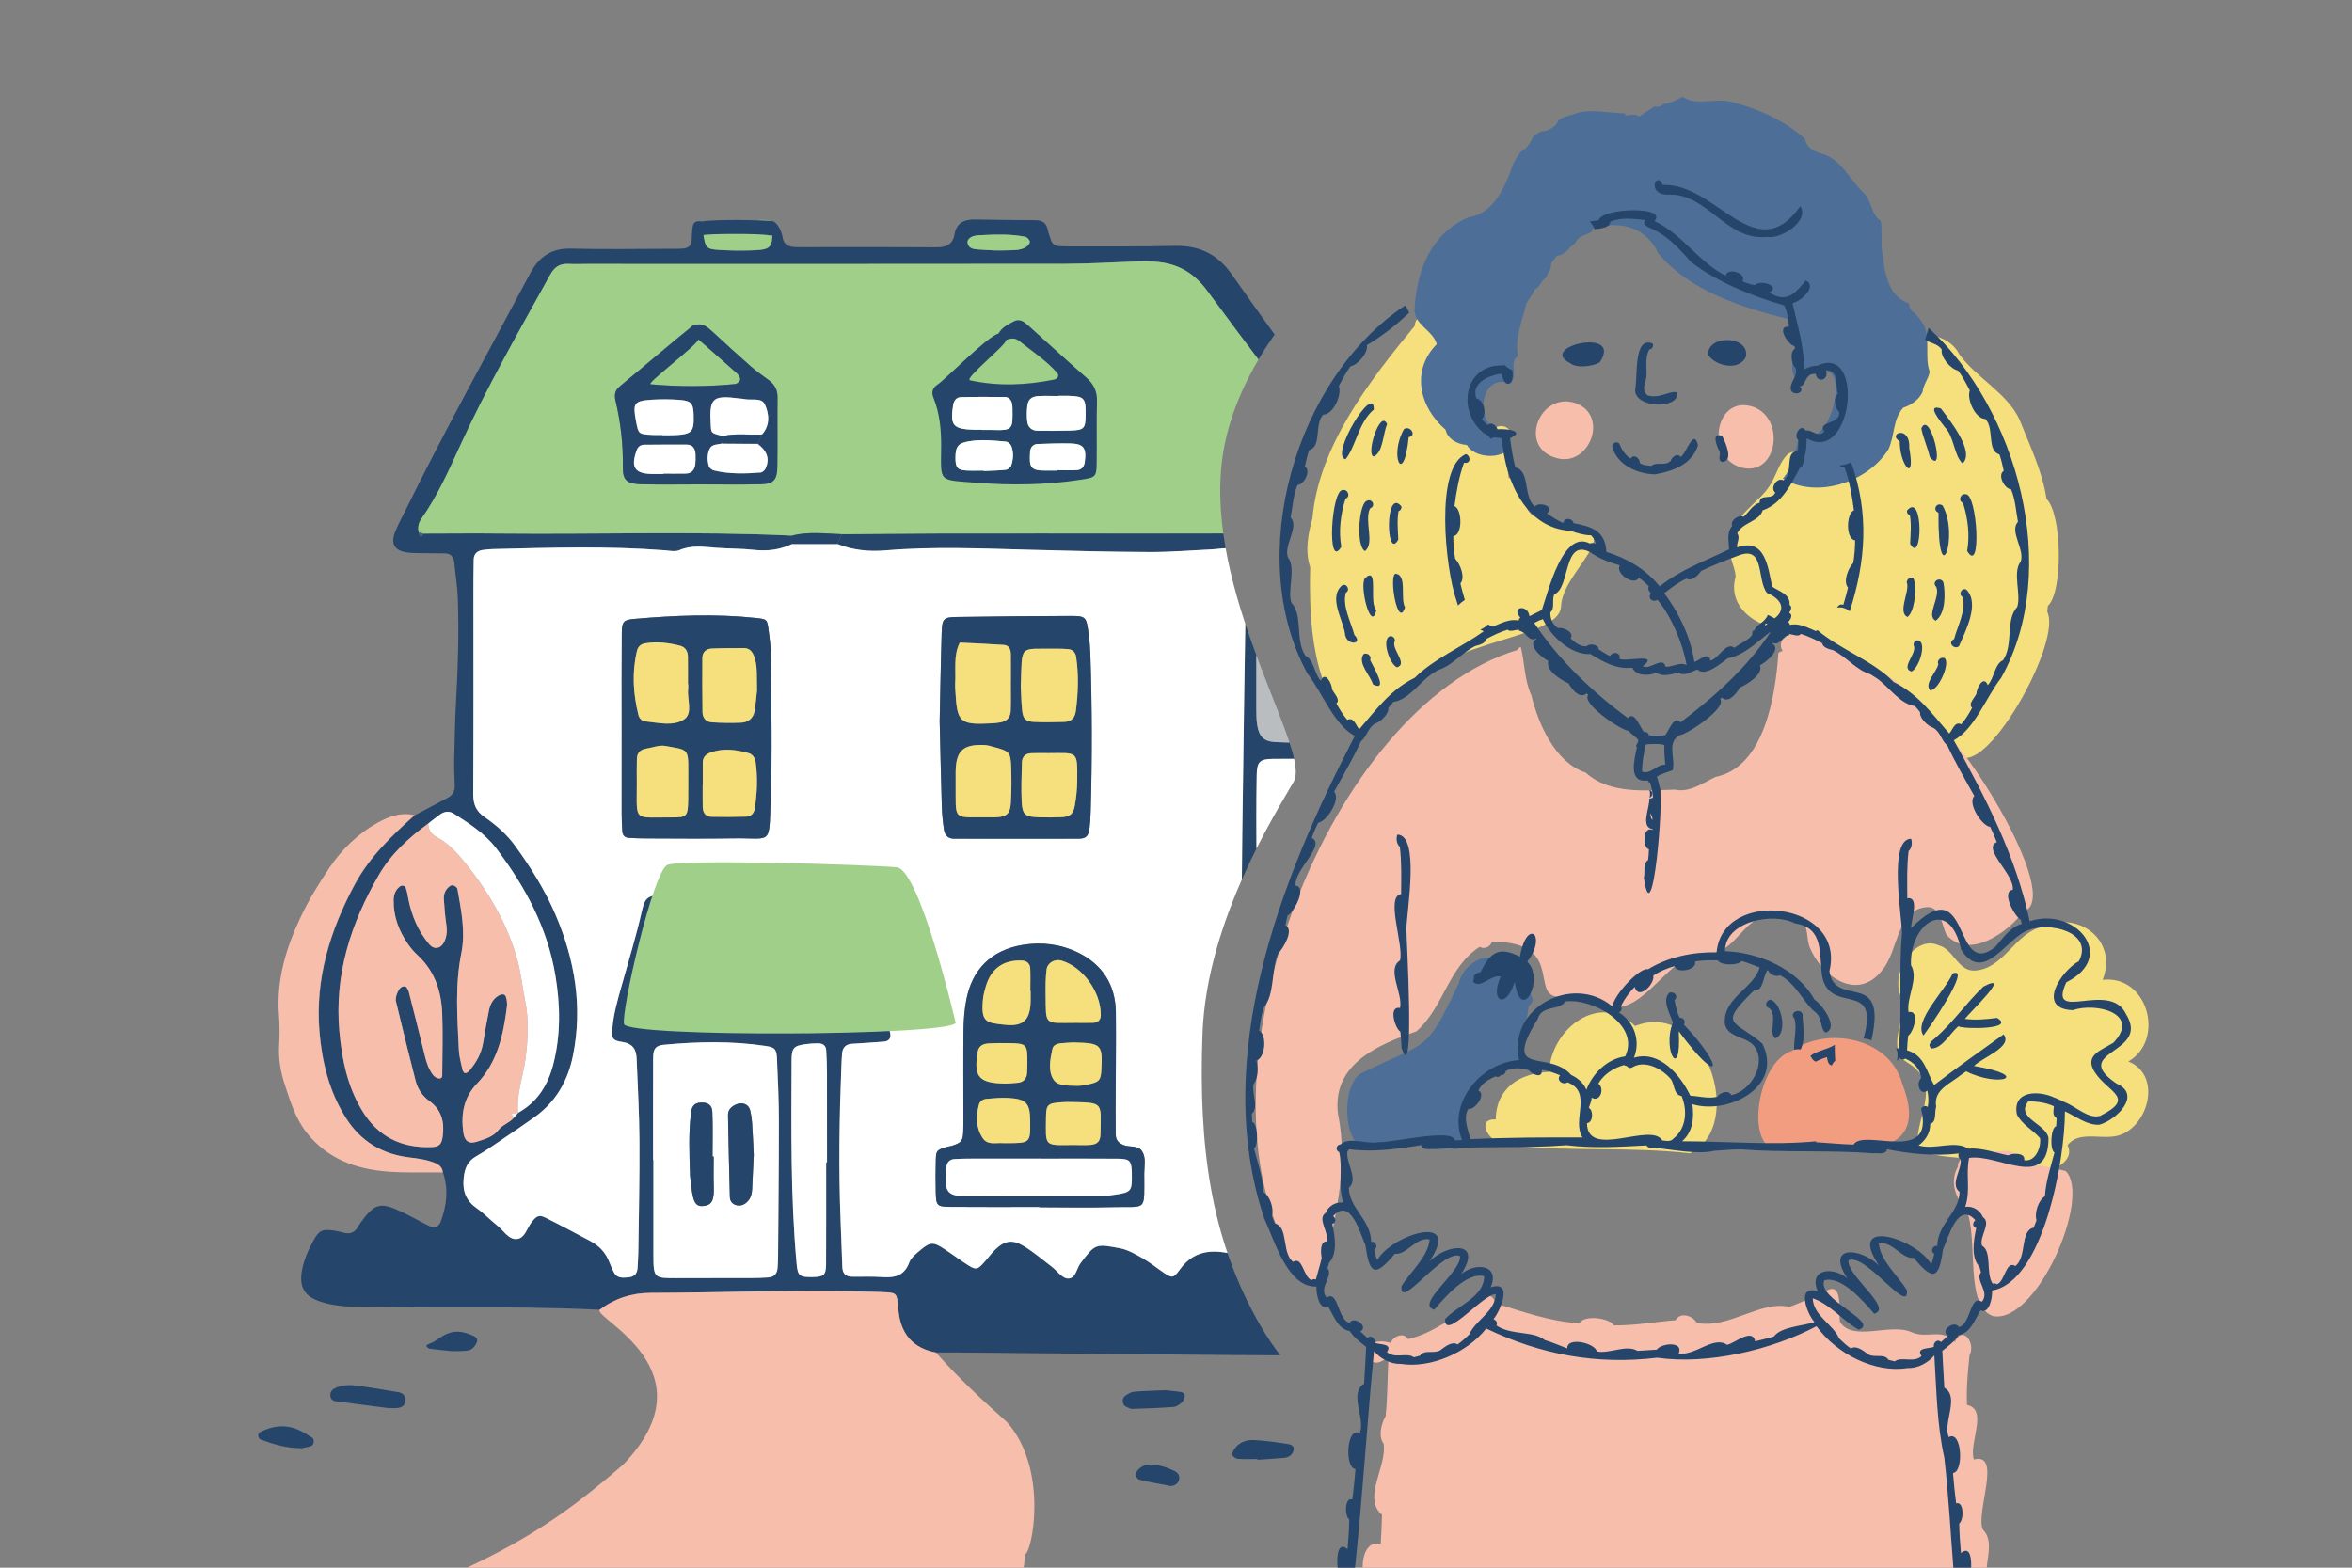 <?xml version="1.0" encoding="utf-8"?>
<!-- Generator: Adobe Illustrator 26.4.1, SVG Export Plug-In . SVG Version: 6.00 Build 0)  -->
<svg version="1.1" id="レイヤー_1" xmlns="http://www.w3.org/2000/svg" xmlns:xlink="http://www.w3.org/1999/xlink" x="0px"
	 y="0px" viewBox="0 0 600 400" style="enable-background:new 0 0 600 400;" xml:space="preserve">
<rect x="0" y="0" width="600" height="400" fill="#808080" stroke="none"/>
<style type="text/css">
	.st0{clip-path:url(#SVGID_00000153701112807603775950000016323025730655242651_);}
	.st1{fill:#4C6E97;}
	.st2{fill:#F29D80;}
	.st3{fill:#F7BEAC;}
	.st4{fill:#F5E07D;}
	.st5{fill:#B9BEC1;}
	.st6{fill:#26456A;}
	.st7{clip-path:url(#SVGID_00000108994074166171185820000001939814749172050313_);}
	.st8{fill:#9FCF89;}
	.st9{fill:none;}
	.st10{fill:#FFFFFF;}
	.st11{fill:#B9BDC0;}
	.st12{fill:#F5F8F8;}
	.st13{fill:#486381;}
</style>
<g>
	<defs>
		<rect id="SVGID_1_" width="600" height="400"/>
	</defs>
	<clipPath id="SVGID_00000090273562308129883010000014895133885833003392_">
		<use xlink:href="#SVGID_1_"  style="overflow:visible;"/>
	</clipPath>
	<g style="clip-path:url(#SVGID_00000090273562308129883010000014895133885833003392_);">
		<g>
			<g>
				<path class="st1" d="M387.84,251.9c-1.02-1.26-1.14-3.57-3.09-3.96c0,0,0,0,0,0c0,0,0,0,0,0c0.04-1.52-1.27-2.91-2.74-3.11
					c-4.02-2.03-9.01,2.05-9.87,6.04c-8.65,18.44-7.91,14.5-24.94,23.02c-5.71,3.3-4.4,22.31,3.46,18.59
					c6.58-1.07,14.26-1.67,20.42,0.8c8.12-1.11-6.63-14.68,14.86-22.3c2.48,0.03,4.11-3.04,1.9-4.58c0,0,0,0,0,0c0,0,0,0,0,0
					c1.27-3.09,1.64-6.42,2.14-9.69C392.22,254.91,390.15,252.72,387.84,251.9z"/>
				<path class="st2" d="M485.25,276.44c-3.13-11.59-19.08-14.73-28.14-8.28c-9.33,2.78-12.72,27.72-1.54,25.26
					C468.52,292.54,493.85,298.41,485.25,276.44z"/>
				<path class="st3" d="M397.09,116.88c-10.01-2.67-4.37-17.14,4.88-14.02C410.6,106.04,405.41,119.28,397.09,116.88z"/>
				<path class="st3" d="M444.07,119.26c-9.23-2.84-6.51-18.95,3.42-15.38C455.66,107.17,453.26,121.84,444.07,119.26z"/>
				<path class="st4" d="M498.09,192.09c-3.95-2.94-7.67-5.55-9.54-10.63c-6.63-4.23-13.12-8.26-18.79-13.6
					c-4.77-2.13-10.06-4.46-15.08-5.46c-1.8,0.77-3.18-0.9-2.89-2.39c-5.86-1.6-10.91-6.38-9.03-12.82
					c-0.06-3.21-3.07-6.78-0.43-9.64c-0.68-5.84,6.24-9.08,9-13.44c2.15-2.82,4.08-12.34,8.72-7.37c3.06-1.09,6.82-0.93,9.94-2.57
					c5.24-9.21,7.47-19.29,18.66-23.47c-1.2-7.88,8.76-5.47,11.13-0.33c4.49,6.16,12.26,9.87,15.42,16.73
					c2.64,6.71,5.79,13.08,6.87,20.18c4.03,3.98,4.22,23.81,0.34,27.33c-0.05,0.49-0.1,0.99-0.15,1.49
					c3.6,7.17-13.18,37.93-21.02,37.28C499.98,193.84,498.99,193.49,498.09,192.09z"/>
				<path class="st4" d="M345.93,186.29c-11.24-9.13-12.04-27.97-11.69-41.54c-1.38-4.05-0.56-8.53,0.57-12.51
					c1.57-18.32,14.57-35.13,26.11-49.11c-0.03-1.42,1.13-2.84,2.89-2.21c2.3-1.55,5.33,1.46,2.94,3.37
					c2.03,8.1-3.28,20.42,7.01,24.54c2.01,1.08,6.08,0.92,6.44,3.7c0.02,0,0.03,0.01,0.05,0.01c-0.63-5.97,7.57-4.27,4.23,0.2
					c-0.3,2.97,0.03,6.34,0.39,9.19c4.11,0.85,2.79,7.74,6.6,9.91c2.78-1.49,5.55,1.19,7.45,2.96c17.59-0.43-0.51,10.8-0.69,19.98
					c-0.71,9.26-32.97,7.31-45.67,26.87c0.78,2.75-2.31,2.76-4.09,3.3C348.1,185.94,347.1,186.48,345.93,186.29z"/>
				<path class="st4" d="M431.12,294.29c-14.93-1.74-30.32-0.41-45.29-1.97c-0.82,0.36-1.85,0.19-2.43-0.54
					c-3.36-0.09-7.17-6.45-1.83-6.15c0.08-8.07,6.23-11.85,13.61-12.13c0.47-10.93,12.83-20.6,21.93-11.71
					C434.91,254.71,445.74,287.16,431.12,294.29z"/>
				<path class="st4" d="M520.27,298.66c-9.8-4.46-20.85-1.73-30.85-5.05c-1.85-7.46,6.74-16.25-2.42-22.24
					c-6.33-3.52-0.62-11.15-1.75-16.58c-3.49-5.46,2.86-16.57,9.32-13.58c3.77,0.93,4.89,6.65,9.18,6.44
					c7.6-0.47,10.09-9.59,17.51-11.28c9.33-4,19.01,3.73,15.13,13.64c11.63-1.31,15.98,15.39,6.56,20.83
					c8.12,3.24,5.59,15.15-1.3,18.43c-4.44,2.22-11.02-1.28-14.21,2.95C529.43,296.21,523.69,299.09,520.27,298.66z"/>
				<path class="st1" d="M492.2,94.67L492.2,94.67c-1.22-3.64,0.28-8.04-1.47-11.8c-0.64-1.12-1.48-2.09-2.33-3.05v0
					c-0.96-0.38-1.35-1.42-1.41-2.38c0,0,0,0,0,0l0,0c-3.77-1.34-5.17-4.42-6.03-7.97c0,0,0,0,0,0c-0.35-1.18-0.42-2.42-0.58-3.64
					c0,0,0,0,0,0c0-0.01,0-0.02,0-0.03c0,0,0,0,0,0c0-0.01,0-0.02,0-0.04c0,0.01,0,0.01,0,0.02c0-0.01,0-0.02,0-0.03c0,0,0,0,0,0.01
					c0-0.01,0-0.03-0.01-0.04c-0.01-0.11-0.03-0.23-0.05-0.34c-0.3-1.38-0.39-2.78-0.3-4.19c0,0.01,0,0.01,0,0.02
					c0-0.06,0-0.13,0-0.19c0,0.01,0,0.02,0,0.03c0-0.16-0.01-0.31-0.02-0.47c0-0.02,0-0.03,0-0.05c0,0,0,0,0,0
					c-0.16-1.41,0.17-2.88-0.28-4.24c-2.42-1.45-2.22-5.32-4.42-7.18c0.07,0.06,0.13,0.13,0.19,0.19
					c-3.65-3.45-5.88-8.98-11.09-10.15c-1.7-0.57-3.72-1.63-3.88-3.63c-5.15-4.72-11.94-7.73-18.18-9.32
					c-4.23-1.56-9.34,1.09-13.08-1.48c-1.45,0.62-3.27,1.78-4.93,1.79c-0.53,0.64-1.46,0.9-2.3,0.66c-1.31,0.85-2.59,1.74-3.9,2.59
					c-1-0.84-2.35-0.35-3.53-0.29c0.02-0.18,0.01-0.36-0.02-0.53c-4.03-0.06-7.9-1.12-12.01-0.2c-1.63,0.78-3.57,0.75-5.05,2.01
					c-0.51,1.63-2.73,2.78-4.38,2.79c-0.68,0.33-1.34,0.73-1.94,1.2c-0.7,1.46-1.67,3.27-3.19,3.96c-0.82,1.13-1.73,2.25-2.15,3.6
					c-1.86,5.2-4.79,12.27-11.22,13.13c-9.46,4.1-13.24,13.37-13.76,23.32c-0.33,4.08,4.7,5.47,5.64,9.07
					c-6.69,6.82-4.4,16.06,2.24,21.82c0.55,2.43,3.12,3.75,5.43,3.89c1.92,3.38,8.85,3.83,10.97,0.64c0.25-0.74,0.01-1.58-0.53-2.13
					l0,0c0,0,0,0,0,0c0,0,0,0,0,0c0,0,0,0,0,0c0.5-0.38,0.8-1.26,0.66-1.95c-9.27,1.86-9.08-15.53,0.11-12.24
					c1.87-2-0.57-5.51,1.83-7.01c-0.86-4.75,1.11-8.98,2.12-13.32c0.66-1.29,1.58-2.31,2.18-3.7c1.35-0.54,1.58-2.3,2.87-2.97
					c0.38-1.23,1.53-2.25,1.25-3.6c0.51-0.69,1.01-1.4,1.58-2.05c2.14-0.02,2.99-2.12,4.62-3.16c0.57-1.69,2.62-2.1,4.08-2.79
					c0.17-0.27,0.29-0.56,0.34-0.89c6.26-2.06,12.82-0.83,16.31,5.3c0.1,0.49,0.34,0.95,0.74,1.29
					c7.79,9.23,21.13,13.55,32.45,16.35c0.19,0.04,0.38,0.1,0.57,0.17c0.03,0.04,0.06,0.08,0.08,0.12
					c-0.41,1.73-1.03,4.44,1.69,4.52c0.15,3.6-2.46,8.03,0.45,11.14c1.34-1.72,3.62-2.27,5.68-2.22c8.12-3.51,2.85,21.08-5.14,15.47
					c-0.88,3.97-1.57,8.44-4.28,11.62c8.54,5.24,21.61,0.97,26.89-7.4c1.67-3.46,1.1-7.71,3.82-10.71c1.48-0.41,4.16-1.95,4.95-4.13
					c-0.01,0.05-0.02,0.1-0.03,0.15c0.17-1.88,1.54-3.37,1.81-5.2C492.25,94.74,492.23,94.71,492.2,94.67z"/>
				<path class="st3" d="M341.34,284.31c-1.66-12.84,10.27-17.77,19.99-21.15c6.94-6.04,8.07-16.41,16.15-21.57
					c1.1,0.73,2.8-0.02,3.08-1.3c20.38-0.08,7.77,16.31,19.41,13.81c3.16-0.66,6.08,0.28,8.75,1.94
					c9.36,4.9,15.72-10.83,24.46-12.72c11.97,1.62,10.13-13.78,24.98-9.2c3.63,2.25,2.39,3.92,3.37,7.28
					c2.92,7.53,12.19,14.46,18.66,6.11c4.18-4.92,3.63-15.91,11.75-16.06c3.22,0.2,3.44,4.72,4.6,7.05
					c5.71,6.51,15.74-0.57,19.69-5.99c10.58-3.06-17.33-48.26-26.05-50.7c2.2-5.05-31.69-24.83-34.18-19.34
					c-1.79,0.45-2.11,2.33-1.24,3.65c-0.4,0.06-0.78,0.23-1.08,0.5c-0.78,10.9-3.54,29.12-16.06,31.62
					c-3.16,1.52-6.72,4.08-10.32,3.24c-7.63,0.2-16.69,1.22-22.78-4.35c-7.73-2.48-12.08-12.33-13.85-19.68
					c-1.82-3.84-1.68-8.29-2.72-12.4c-0.36,0.17-0.67,0.44-0.87,0.79c-48.34,14.67-82.86,106.75-59,152.25
					c-1.15,4.69,6.49,13.99,9.33,6.87C340.45,312.02,344.09,297.69,341.34,284.31z"/>
				<path class="st3" d="M526.95,298.78c-2.63-0.56-5.21-1.32-7.91-1.46c-2.96-0.84-4.82-4.33-8.42-3.6
					c-2.63,0.24-11.41,0.05-11.14,3.92c-2.17,3.92-0.7,8.01,2.13,10.95c3.21,7.55-0.62,24.56,6.81,27.21
					C519.51,337.94,533.67,305.45,526.95,298.78z"/>
				<path class="st3" d="M511.68,437.53c1.17-8.81-4-18.57-2.98-27.83c-0.2-1.85,0.56-4.66-1.63-5.46
					c-1.49-4.31,2.27-10.56-1.25-13.96c-1.93-4.19,5.04-19.87-2.28-17.88c-1.39-4.04,3.76-12.82-1.76-13.92
					c-0.18-4.21,0.2-8.43,0.64-12.61h-0.01c1.68-3.11-1.7-7.9-3.77-3.44c-3.31-3.71-6.98-0.73-10.97-2.51
					c-5.35-2.49-15.16,2.62-18.3-2.68c-0.4-2.75,0.97-11.07-4.07-7.49c-1.56-0.16-4-0.12-4.31,1.83c-1.49,0.68-2.99,1.34-4.55,1.88
					c-7.31-1.73-15.47,5.68-23.57,4.09c-1.02-1.86-4.22-2.91-5.43-0.7c-5.25,0.41-10.46,1.4-15.74,1.32
					c-1.16-1.94-7.62-2.73-8.76-0.57c-7.38-0.31-14.59-3.02-21.56-5.06c-0.34-3.09-4.04-2.18-4.64,0.34
					c-5.73,2.57-10.96,7.33-17.53,8.8c-1.04-1.87-3.92-0.75-4.39,0.97c-8.63-2.5-6.88,8.11-1.48,4.13c0.28,0.03,0.56,0.05,0.83,0.05
					c-0.23,4.85-0.2,9.7-0.7,14.53c-1.1,1.81-1.93,5.14-0.51,6.98c0.93,5.72-5.47,13.93-0.41,18.18c-0.07,2.49-0.17,4.98-0.33,7.47
					c-5.55-1.62-5.9,10.07-2.05,11.93c-0.15,3.02-0.36,6.05-0.59,9.06c-3.66,0.39-2.82,6.45-1.54,8.78c0.03,2.69,0.04,5.8-0.02,8.5
					c-3.1,0.94-1.41,5.1-1.75,7.48c1.23,5.31-5.15,22.18,2.96,21.7c2.87,5.28,7.78,8.13,13.32,9.94c5.53,3.32,10.51,7.96,17.23,8.59
					c8.29,5.14,17.66,4.42,26.76,7.25c4.68,1.61,9.98,2.26,14.7,0.41c16.48,2.19,36.98,0.66,50.79-8.68
					c15.19-4.59,26.81-16.44,37.52-27.61C514.94,450.63,511.37,441.41,511.68,437.53z"/>
			</g>
			<g>
				<path class="st6" d="M425.91,49.65c9.75-0.18,14.62,11.95,24.84,10.78c3.64,0.69,10.89-4.06,8.52-7.82
					c-11.41,16.16-21.43-5.98-35.07-5.41C422.45,43.27,419.83,50,425.91,49.65z"/>
				<path class="st6" d="M400.55,92.66c1.61,1.38,5.87,0.82,7.54-0.19C414.26,83.3,392.01,88.45,400.55,92.66z"/>
				<path class="st6" d="M445.44,90.88c0.62-5.45-9.93-5.43-9.7-0.37C437.55,93.45,443.84,94.83,445.44,90.88z"/>
				<path class="st6" d="M421.57,87.65c-4.86-1.99-3.78,8.42-4.4,11.47c-0.81,5.05,11.49,5.51,10.64,0.98
					c-2.03-0.45-4.47,1.74-7.55,0.77c-1.61-1.52-0.54-2.85-0.26-4.7c0.19-2.35-0.49-4.76,0.74-6.99
					C421.47,89.13,421.91,88.28,421.57,87.65z"/>
				<path class="st6" d="M415.97,117.03c-1.44-0.92-2.26-2.31-2.88-3.84c-0.73-0.84-2.14,0.04-1.75,1.06
					c1.46,4.55,6.42,6.66,10.85,6.79c4.61-0.81,9.48-2.59,10.98-7.44c-1.12-4.55-2.93,2.12-4.43,3c-0.84-1.13-2.24-0.02-2.56,1.01
					c-1.49,1.44-3.68,0.09-4.9,1.27c-0.99-0.14-2.14-0.13-2.98-0.76C418.4,116.89,416.71,115.71,415.97,117.03z"/>
				<path class="st6" d="M439.33,117.88c3.1-0.19,0.75-5.2-0.01-6.65c-2.89-1.12-1.35,2.74-0.64,3.99
					C439,116.13,438.06,117.46,439.33,117.88z"/>
				<path class="st6" d="M357.54,267.36c3.49,10.63,1.22-28.2,1.23-30.4c0.15-4.82,3.46-23.89-2.28-24.01
					c-0.43,0.85-0.19,2.53,0.61,3.12c0.49,4,0.35,8.04,0.33,12.06c-4.09,0.51,0.74,13.05-0.28,16.93c-3.55,2.25,0.81,8.46,0,12.12
					c-3.03-0.57-1.31,5.17,0.09,6.07C357.38,264.65,357.48,265.87,357.54,267.36z"/>
				<path class="st6" d="M420.81,203.53c0.95-0.28,0.89-1.81-0.04-1.97C420.96,202.2,420.98,202.88,420.81,203.53z"/>
				<path class="st6" d="M371.52,153.16c0.14,0.43,0.26,0.89,0.42,1.34c0.52-0.54,1.11-1.01,1.74-1.43
					c-0.43-1.38-0.78-2.79-1.13-4.2c1.32-1.51-0.06-5.02-1.33-6.29c-0.33-1.93-0.47-3.83-0.48-5.79c2.42-0.21,2.29-6.85,0.3-7.65
					c0.49-3.74,1.14-7.52,2.44-11.07c1.63,0.36,1.87-1.53,0.53-2.21C365.88,119.03,368.75,145.33,371.52,153.16z"/>
				<path class="st6" d="M350.46,104.49c0.13-7.04-11.4,11.97-7.2,12.69C345.91,113.89,346.56,107.76,350.46,104.49z"/>
				<path class="st6" d="M353.86,108.24c-1.73-4.11-5.52,7.83-3.42,8.24C352.86,115.45,352.77,110.62,353.86,108.24z"/>
				<path class="st6" d="M358.16,109.5c-3.89,6.84-0.06,14.94,1.2,2.04C361.56,111.15,359.69,108.43,358.16,109.5z"/>
				<path class="st6" d="M342.56,125.04c-2.96-0.31-4.17,20.85-0.39,14.47c-0.72-4.02-0.18-8.39,1.08-12.29
					C344.6,126.81,343.85,124.74,342.56,125.04z"/>
				<path class="st6" d="M348.2,140.61c2.58-1.96-0.25-7.72,1.29-10.87c1.69-0.69,0.4-2.88-1.06-1.8
					C346.62,129.25,345.91,139.31,348.2,140.61z"/>
				<path class="st6" d="M357.5,129.2c-4.24-5.09-3.95,14.22-0.79,8.48c-0.09-2.4-0.36-4.88,0.06-7.26
					C357.28,130.26,357.61,129.74,357.5,129.2z"/>
				<path class="st6" d="M343.08,161.46c0.11,3.44,4.89,3.08,2.42,0.53c-0.89-3.38-3.13-7.35-2.17-10.77
					c1.21-0.61,0.24-2.5-0.95-1.86C338.89,152.31,342.41,157.75,343.08,161.46z"/>
				<path class="st6" d="M348.23,147.5c-1.56,1.84,1.56,14.2,2.87,8.16C349.1,153.81,351.85,144.21,348.23,147.5z"/>
				<path class="st6" d="M358.43,154.98c-1.31-2.33,0.66-8.52-2.53-8.58C354.32,147.46,356.61,160.55,358.43,154.98z"/>
				<path class="st6" d="M350.24,174.62c4.16,2.09-0.05-4.68-0.72-6.24c0.52-0.97-0.84-2.06-1.71-1.43
					C346.3,169.27,349.56,172.26,350.24,174.62z"/>
				<path class="st6" d="M356.37,170.27c2.79-0.82-1.14-4.3-0.68-6.38c0.54-0.85-0.49-1.94-1.38-1.45
					C352.54,163.69,354.61,169.54,356.37,170.27z"/>
				<path class="st6" d="M469.3,118.81c0.22,0.29,0.63,0.45,1.21,0.33c1.29,3.56,1.95,7.33,2.43,11.07
					c-1.99,0.79-2.11,7.44,0.3,7.65c-0.01,1.96-0.15,3.86-0.48,5.79c-1.27,1.26-2.65,4.78-1.33,6.29c-0.38,1.48-0.73,2.95-1.2,4.4
					c-0.74-0.31-1.27,0.1-1.59,0.73c1.14-0.28,2.36,0.13,3.23,0.92c4.08-12.69,5.04-25.01,0.34-38.06
					C471.31,118.55,470.25,118.55,469.3,118.81z"/>
				<path class="st6" d="M495.13,104.22c-4-1.27,0.02,3.44,0.95,4.71c2.49,2.54,2.34,7.28,4.58,9.33
					C503.88,115.23,497.36,107.24,495.13,104.22z"/>
				<path class="st6" d="M492.3,116.61c4.21,5.22,0.04-12.32-2.17-7.3C490.61,111.75,491.74,114.17,492.3,116.61z"/>
				<path class="st6" d="M484.63,112.6c-0.11,5.81,4.15,11.26,2.42,1.68C487.34,108.25,481.3,110.66,484.63,112.6z"/>
				<path class="st6" d="M501.44,126.11c-1.3-0.3-2.04,1.76-0.69,2.18c1.25,3.9,1.8,8.27,1.07,12.29
					C505.61,146.96,504.4,125.8,501.44,126.11z"/>
				<path class="st6" d="M495.57,129c-1.46-1.08-2.76,1.11-1.06,1.8C494.32,152.21,499.89,136.74,495.57,129z"/>
				<path class="st6" d="M486.49,130.27c-0.11,0.53,0.22,1.06,0.73,1.22c0.42,2.38,0.15,4.86,0.06,7.26
					C490.45,144.48,490.73,125.17,486.49,130.27z"/>
				<path class="st6" d="M498.49,163.07c-1.8,0.84,0.01,2.78,1.23,1.83c1.65-3.82,5.41-10.96,1.9-14.45
					c-1.2-0.63-2.16,1.25-0.95,1.86C501.62,155.72,499.38,159.68,498.49,163.07z"/>
				<path class="st6" d="M493.79,158.37c2.56-1.77,2.52-6.93,1.97-9.8c-0.8-1.59-3.18-0.15-1.82,1.16
					C495.09,152.37,491.22,157.12,493.79,158.37z"/>
				<path class="st6" d="M486.6,157.43c1.92-1.38,2.48-7.87,1.49-9.95c-0.89-0.48-2.05,0.64-1.55,1.53
					C486.92,151.43,484.13,156.27,486.6,157.43z"/>
				<path class="st6" d="M492.35,176.14c2.01,0.2,5.11-6.52,3.83-8.12c-0.87-0.64-2.23,0.45-1.71,1.43
					C494.04,171.53,490.82,174.31,492.35,176.14z"/>
				<path class="st6" d="M488.3,164.96c0.46,2.09-3.46,5.54-0.69,6.38c1.76-0.72,3.84-6.59,2.07-7.84
					C488.79,163.02,487.76,164.11,488.3,164.96z"/>
				<path class="st6" d="M468.05,267.07c0-0.16,0-0.32,0-0.48c-1.83,1.19-4.48,1.5-6.21,2.79c0.4,0.68,0.62,1.28,1.42,1.5
					c0.88-0.51,1.85-0.87,2.82-1.15c0.08,0.74,0.26,2.01,1.21,2.13c0.21-0.47,0.51-0.89,0.88-1.23
					C468.09,269.45,468.05,268.27,468.05,267.07z"/>
				<path class="st6" d="M498.11,248.4c-1.74,4.16-10.12,12.2-7.43,15.8C491.62,263.03,503.26,246.29,498.11,248.4z"/>
				<path class="st6" d="M509.45,259.72c-2.72,0.35-5.47,0.61-8.21,0.25c1.35-1.78,12.36-12.2,4.75-8.25
					c-4.41,4.16-7.82,9.25-12.41,13.23c-0.79,0.65-2.11,1.68-0.82,2.58c2.78-0.06,4.72-3.93,6.81-5.67
					C500.94,262.63,514.39,262.67,509.45,259.72z"/>
				<path class="st6" d="M539.9,276.46c-12.2-8.36,8.79-7.48,2.48-17.65c-4.13-8.94-20.28,2.62-15.26-8.18
					c13.24-6.63,2.15-19.39-9.34-15.58c-3.49-16.55-11.21-31.44-19.36-46.17c5.29-2.79,8.31-11.11,12.08-15.93
					c15.46-27.64,4.21-68.47-18.51-89.3c-0.29,1.02-0.61,2.02-0.88,3.04c1.47,0.99,3.12,0.93,4.24,2.49
					c-0.38,1.91,2.28,5.03,4.16,5.38c1.18,1.57,2.08,3.32,2.99,5.06c-0.84,2.15,1.35,7.25,3.98,7.28c2.36,2.46,0.28,8.08,3.59,9.06
					c0.49,1.36,0.76,2.78,1.09,4.18c-1.7,1.07,0.24,4.64,1.88,4.72c1.11,2.67,1.22,5.48,1.75,8.28c-2.27,2.44,1.83,7.09,0.69,10.17
					c-2.17,2.75,0.21,8.44-0.89,11.57c-3.06,3.24-0.87,9.55-3.59,13.56c-2.18,0.98-2.24,4.59-3.91,6.37c-1.1-2.66-2.84,0.74-2.9,2.2
					c-0.47,1.08-2.2,2.58-1.1,3.6c-0.8,1.48-1.67,2.93-2.78,4.19c-1.72-0.87-2.21,1.59-3.06,2.36c-4.68-5.43-8.06-10.13-14.17-13.14
					c-5.21-5.42-13.61-8.26-19.44-13.24c-0.16,0.03-0.26,0.16-0.39,0.26c-2.03-0.85-4.39-2.16-6.63-1.59
					c-0.05-0.26-0.17-0.52-0.43-0.75c0.56-0.62,1.33-1.8,0.23-2.36c0.43-0.6,0.86-1.55,0.1-2c0.25-2.72-2.61-3.4-4.43-4.66
					c-1.08-4.92-1.76-12.6-8.94-10c-0.2-1.19,0.89-2.43,0.03-3.57c1.18-2.78,5.71-3.06,6.47-5.89c5.11-1.79,7.35-6.93,9.78-11.35
					c0.11,0.1,0.21,0.2,0.33,0.26c0.1-0.75,0.38-1.48,0.63-2.2c-0.04-0.02-0.09-0.01-0.14-0.03c0.48-1.58,0.66-3.27,0.6-4.91
					c0.08-0.03,0.15-0.05,0.23-0.07c11.59,6.42,14.72-24.35,2.51-18.61c-1.12,0.01-2.32,0.37-3.4,0.96
					c0.12-5.81-1.66-11.23-2.92-16.91c2.3-0.54,6.43-4.38,3.36-5.81c-2.36,3.01-4.79,6.05-9.27,3.07c3.09-1.68-2.46-3.34-3.67-1.87
					c-1.11-0.16-2.17-0.53-3.19-0.98c1.28-2.13-3.95-3.63-4.27-1.41c-6.89-3.48-11.17-10.69-18.18-13.96
					c3.62-3.88-13.48-3.42-14.22-0.2c-0.76,0.09-1.53,0.2-2.29,0.35c0.54,0.54,1.08,1.2,1.21,1.94c1.88-0.21,4.15-0.51,3.98-1.93
					c2.87-1.17,5.98-0.74,9.01-0.41c-1,1.06,0.62,1.79,1.47,2.14c4.18,1.83,7.28,5.25,10.23,8.61c6.89,5.22,15.5,8.64,23.72,11.02
					c0.89,1.68,0.95,3.58,1.27,5.44c-3.45-0.42-0.36,4.63,1.36,4.96c0.04,0.22,0.1,0.45,0.12,0.68c-1.39,0.62-0.94,4.02,0.12,4.83
					c0.77,2.15-1.43,3.42-1.2,5.55c0.53,1.85,3.92,0.88,2.27-0.82c1.69,0.16,1.14-3.47,4.09-3.14c0.48,2.63,3.62,1.38,2.54-0.96
					c3.61-0.04,2.34,3.89,3.16,6.07c-1.33,0.83-0.81,3.71,0.3,4.55c0.37,3.37-5.7,2.24-3.82,5.08c-1.62,1.66-3.08-0.64-4.74-0.29
					c-1.26-2.09-3.3,1.37-1.86,2.42c0,0.95-0.02,1.91-0.19,2.84c-3.53,0.07-0.89,5.81-3.66,7.43c-1.59-0.88-3.47,1.99-2.05,3.11
					c-0.7,2.07-3.95,0.14-3.99,2.59c-1.96,0.65-2.7,2.4-4.07,3.6c-1.21-0.67-3.53,0.94-2.93,2.34c-1.5,1.76-0.8,3.9-0.81,5.97
					c-6,2.95-12.41,5.2-17.69,9.45c-3.52-4.4-8.3-7.15-13.58-8.8c-0.26-5.45-3.9-6.51-8.37-7.33c-0.28-1.35-2.45-1.53-2.65-0.04
					c-1.46-0.66-2.84-1.51-4.13-2.47c2.29-1.68-2.09-3.15-3.08-1.72c-3.09-2.42-1.1-9.12-5.01-10c-0.62-2.45-1.02-4.94-1.34-7.45
					c3.99-1.79-0.62-2.48-3.21-2.28c-0.29-1.02-1.68-2.03-2.54-1.02c-0.5-0.5-0.97-1.01-1.43-1.54c1.32-1.42,0.53-4.89-1.42-5.33
					c-1.42-3.91,3.2-5.92,6.45-6.3c0.75,4.41,3.57,2.64,2.65-0.97c-0.87-0.14-1.43-0.85-2.12-1.34c-0.03,0.07-0.06,0.15-0.07,0.24
					c-10-0.53-12.01,11.67-5.08,17.15c-0.06,0.02-0.11,0.04-0.17,0.05c0.78,0.25,1.63,0.68,1.91,1.51c0.91-0.66,1.86-0.21,2.94-0.18
					c0.83,11.45,6.4,23.04,17.54,23.64c1.65,0.6,3.48,1.14,5.21,1.14c0.63,0.63,1.06,1.38,1.24,2.27c-0.34-0.31-0.89-0.45-1.53-0.16
					c-6.88-3.63-10.61,12.17-12.26,16.97c-1.06,0.52-2.12,1.05-3.17,1.57c-0.35-3.08-4.82-2.53-2.32,0.36
					c-0.26,0.23-0.39,0.49-0.43,0.76c-2.22-0.56-4.58,0.72-6.6,1.54c-0.36-0.26-0.85-0.28-1.21-0.56c-0.53,0.56-1.23,1.03-1.98,1.31
					c0.3,0.12,0.59,0.28,0.87,0.45c-5.7,4.08-12.79,7.06-17.55,11.83c-6.11,3.01-9.49,7.7-14.17,13.13
					c-0.85-0.77-1.34-3.23-3.06-2.36c-1.11-1.27-1.98-2.71-2.78-4.19c1.1-1.03-0.65-2.54-1.12-3.64c-0.02-1.48-1.82-4.79-2.88-2.16
					c-1.66-1.78-1.73-5.39-3.9-6.37c-2.73-4.01-0.54-10.32-3.59-13.56c-1.1-3.11,1.28-8.83-0.89-11.57
					c-1.14-3.08,2.96-7.74,0.7-10.17c0.53-2.8,0.64-5.61,1.75-8.28c1.64-0.07,3.57-3.64,1.88-4.71c0.33-1.4,0.6-2.82,1.09-4.18
					c3.31-0.97,1.24-6.6,3.59-9.06c2.62-0.03,4.82-5.13,3.98-7.28c0.91-1.74,1.81-3.49,2.99-5.06c1.88-0.34,4.54-3.47,4.16-5.38
					c3.88-2.33,7.43-5.08,10.82-8.31c-0.34-0.62-0.67-1.24-0.99-1.86c-28.16,18.64-41.28,64.15-24.99,93.94
					c3.77,4.82,6.8,13.14,12.09,15.93c-19.04,36.58-36.77,82.25-23.11,123.1c2.74,5.95,6.02,17.66,13.32,17.39
					c-0.1,1.66,0.64,6.15,2.97,5.07c1.43,2.35,2.5,5.78,5.56,6.31c1.02,1.64,2.65,2.82,4.15,4.02c-0.04,0.88-0.09,1.78-0.13,2.64
					c0,0,0-0.01,0-0.01c-0.14,2.3-0.25,4.43-0.39,6.77c-4.01,2.37,0.45,8.92-1.12,12.62c-3.37-1.9-3.92,8.91-1.08,9.15
					c-0.2,2.58-0.47,5.16-0.8,7.73c-2.06-0.62-1.97,4.41-0.79,5.13c-0.01,2.52-0.24,5.01-0.44,7.58c-4.06-3.48-2.59,9.28-0.91,9.96
					c-0.05,2.12-0.24,4.24-0.4,6.36c-4.98-4.39-0.58,8.24-1.54,10.39c-4.3-1.44-0.69,7.7-1.51,10.17c-3.77,0.7,0.04,7.4-0.73,10.3
					c-0.36,0.07-0.59,0.31-0.76,0.59c-3.51,2.16,5.83,6.47,7.28,8.97c8.3,12.02,29.7,13.38,25.14,32.22
					c-3.19-2.29-1.37,13.54,0.49,12.85c0.28,2.82,0.41,5.66,0.53,8.49c-5.71-8.57-0.49,9.59-0.39,12.21
					c-3.6,0.94,1.14,11.13,0.31,14.68c-1.13,6.62-0.1,15.84,3.38,22.02c-4.1,1.58,1.27,4.16,3.29,5.03
					c-0.16,0.08-0.31,0.18-0.41,0.31c0.84,0.12,1.67,0.29,2.5,0.45c0,0,0,0,0,0c0,0,0,0,0,0c-0.06-0.71-0.1-1.42-0.17-2.13
					c-1.34-0.64-2.66-1.34-3.98-2.07c0.09-0.11,0.08-0.23,0.12-0.35c2.48-0.62-0.42-3.19-0.81-4.56c1.22-1.28,0.35-7.21-1.47-7.66
					c0.17-5.21-0.23-10.6-0.79-15.91c1.51-3.78-0.23-8.8-0.13-12.97c1.87-13.26-1.39-27.41-0.58-41.04
					c0.97-0.26,0.98-0.92,0.69-1.57c15.55,4.16,28.95,9.43,45.27,9.26c0.65,0.89,2.34,0.54,3.35,0.8c0.37,2.6,0.43,5.11,0.49,7.75
					c-3.16-0.41-2.2,11.62-0.09,12.53c0.08,1.55,0.12,3.16,0.08,4.74c-3.67-5.9-3.93,6.57-0.84,7.6c0.24,3.34,0.32,6.63,0.23,10
					c-3.07-0.46-1.86,6.26-0.27,7.45c0.15,2.61,0.2,5.21,0.13,7.88c-4.39-0.84,0.09,7.07-0.43,9.43c-0.01,3.76-0.04,7.32-0.64,11.07
					c-0.32,0.06-0.65,0.14-0.97,0.19c0.2,0.68,0.16,1.45-0.08,2.1c0.28-0.03,0.59-0.07,0.89-0.1c-0.03,1.9,0.11,4.14,0.3,6.29
					c-4.32-1.4-9.68,1.6-14.61,1.05c-5.73-1.36-13.01,0.24-19.18,0.26c-0.23,0.62-0.63,1.23-1.17,1.63c0.27,1.02,1.7,1.46,2.19,0.33
					c3.57-0.28,7.15-0.27,10.73-0.42c4.24,1.65,13.72-0.05,18.56-1.22c1.07,0.21,2.96,0.33,3.56-0.77
					c0.93,9.58,1.63,14.68,1.92,23.55c-0.01-0.01-0.01,0.12-0.01,0.25c-0.4-1.35-1.38-6.05-3.43-4.02
					c-1.45,5.46,2.72,10.46,2.43,15.72c-4.09-2.52-2.35,11.18,0.51,10.34c0.43,4.89,0.45,9.82,0.25,14.73
					c-5.08-0.1,1.84,9.63,0.15,13.17c-0.29-1.26-1.69-2.83-2.92-1.6c-2.22,3.43,2.25,9.14,1.96,12.34
					c-0.92-0.41-1.48,0.19-1.68,0.96c-21.93,7.22-44.52,18.44-67.66,19.56c-1.33-1.99-4.38,1.36,0.01,2.17
					c23.17-1.22,45.62-12.21,67.58-19.46c2.61,10.49-15.71,7.55-19.57,13.98c-1.52,0.48-3.04,0.94-4.57,1.4
					c-3.87-0.67-8.43,1.6-12.44,2.22c-2.69,0.56-8.02,0.89-9.24,3.41c-1.77,0.54-3.55,1.05-5.37,1.41c3.28-4.07-8.08-1.37-8.3,0.61
					c-2.9,1-5.98,0.34-8.74,0.24c-1.38-1.22-2.07-3.11-2.32-4.89c0.54-0.46,0.47-1.21,0.34-1.88c-1.07,0.16-2.19-0.17-3-0.92
					c0.82,3.36,0.95,8.86,4.93,9.91c-0.04,1.66,2.4,2.01,2.2,0.13c11.08,0.27,21.69-2.47,32.02-6.51c0.94,2.35,24.8-5.39,24.1-7.68
					c4.08-1.58,10.31-2.48,12.23-6.69c0.03-0.01,0.05-0.02,0.08-0.04c1.1,5.23,8.17,6.06,12.53,7.79
					c-0.88,2.2,23.18,10.06,24.1,7.68c10.33,4.03,20.94,6.78,32.02,6.5c-0.21,1.87,2.24,1.53,2.2-0.13
					c2.37-0.39,3.51-3.48,4.09-5.64c0.79-0.38,1.34-0.96,1.12-1.72c-1,0.52-2.21,0.42-3.2-0.07c0.04,0.07,0.11,0.14,0.16,0.2
					c-24.46-2.51-48.76-13.4-71.12-20.61c-0.63,1.04,0.97,2.28,1.82,2.44c22.18,8.78,45.13,17.03,68.89,20.32
					c-0.37,1.09-0.96,2.1-1.81,2.85c-2.76,0.11-5.85,0.76-8.74-0.23c-0.22-1.97-11.59-4.69-8.31-0.61c-1.82-0.36-3.6-0.87-5.36-1.41
					c-1.21-2.52-6.56-2.85-9.24-3.41c-4.01-0.63-8.57-2.89-12.44-2.23c-1.53-0.46-3.05-0.93-4.57-1.4
					c-4.59-6.24-19.22-3.68-20.98-13.06c2.16-19.84,0.83-38.18,0.3-57.86c2.99-10.08-0.56-21.63-0.82-32.12
					c1.83-0.86,1.04-4.11,1.19-5.84c0.23,0.03,0.47,0.06,0.69,0.08c-0.24-0.68-0.28-1.42-0.11-2.12c-0.2-0.03-0.4-0.09-0.6-0.12
					c-1.93-25.23,1.11-51.33,0.2-76.94c1.3-0.2,0.99-1.6,0.32-2.35c16.88,0.55,30.85-4.92,46.88-9.23c-0.29,0.65-0.28,1.31,0.7,1.57
					c0.81,13.63-2.45,27.78-0.58,41.04c0.1,4.16-1.64,9.19-0.13,12.97c-0.55,5.31-0.97,10.7-0.78,15.91
					c-1.82,0.45-2.69,6.38-1.47,7.66c-0.4,1.37-3.3,3.93-0.82,4.56c0.04,0.12,0.03,0.24,0.12,0.34c-1.55,0.86-3.09,1.67-4.67,2.4
					c0.19,0.81,0.13,1.63-0.16,2.41c1.04-0.43,2.21-0.85,3.42-0.53c-0.07-0.35-0.28-0.66-0.65-0.84c2.02-0.87,7.38-3.45,3.29-5.03
					c3.48-6.17,4.51-15.41,3.38-22.02c-0.82-3.56,3.91-13.72,0.31-14.68c0.1-2.58,5.33-20.8-0.38-12.21
					c0.12-2.84,0.24-5.67,0.53-8.49c1.83,0.75,3.69-15.14,0.49-12.84c-4.55-18.87,16.84-20.2,25.14-32.23
					c1.47-2.52,10.77-6.79,7.28-8.97c-0.17-0.28-0.4-0.52-0.76-0.59c-0.78-2.9,3.04-9.61-0.73-10.3
					c-0.82-2.46,2.79-11.63-1.51-10.17c-0.96-2.13,3.44-14.81-1.54-10.39c-0.16-2.12-0.35-4.24-0.4-6.36
					c1.68-0.67,3.15-13.46-0.91-9.96c-0.2-2.57-0.43-5.06-0.44-7.58c1.18-0.72,1.28-5.75-0.79-5.13c-0.33-2.57-0.6-5.15-0.8-7.74
					c2.82-0.23,2.29-11.05-1.08-9.15c-1.58-3.69,2.89-10.26-1.13-12.62c-0.13-2.35-0.25-4.48-0.38-6.79c0,0.01,0,0.03,0,0.03
					c-0.04-0.86-0.08-1.76-0.13-2.64c1.5-1.2,3.13-2.38,4.16-4.02c3.06-0.52,4.13-3.96,5.56-6.31c2.34,1.07,3.08-3.39,2.98-5.06
					c13.11-2.24,18.62-33.56,18.57-45.72c2.8,1.25,5.66,3.63,8.82,3.41C539.89,285.76,546.51,279.33,539.9,276.46z M450.41,159.03
					c0.13,0.1,0.3,0.13,0.47,0.17c-0.23,0.15-0.44,0.35-0.66,0.52C450.29,159.49,450.35,159.26,450.41,159.03z M430.24,147.63
					c1.27,0.86,3.07-0.93,3.7-1.93c3.14-1.53,6.66-2.87,9.63-3.99c6.73-2.56,4.54,6.26,7.19,9.58c3.12,1.29,5.31,3.82,1.97,6.48
					c-0.57-0.3-1.14-0.59-1.72-0.88c-0.1,0.21-0.22,0.43-0.35,0.62c0,0,0,0,0,0c-0.26,0.39-0.56,0.75-0.91,1.06c0,0,0,0,0,0
					c-0.56,0.5-1.22,0.88-1.71,1.45c-0.33,0.33-0.49,0.81-0.79,1.16c-0.04-0.15,0.03-0.32,0.04-0.48c-0.32,0.32-0.24,0.88-0.32,1.31
					c-0.84,1.3-3.11,2.17-4.5,3.27c-2.27-1.6-3.91,2.75-6.16,3.29c-0.34-2.53-2.81-0.04-4.07,0.34c-0.95-6.31-3.86-12.42-7.68-17.55
					C426.35,149.96,428.16,148.56,430.24,147.63z M396.53,151.63c4.06-1.62,2.21-14.2,9.03-10.79c2.24,1.61,4.96,2.65,7.67,3.42
					c-1.29,1.93,3.55,5.4,4.86,3.16c0.92,0.64,1.77,1.39,2.54,2.2c-0.42,0.66,0.08,1.34,0.55,1.81c-1.02,1.15,0.44,2.43,1.62,1.59
					c3.5,4.07,6.53,11.25,7.45,16.66c-0.01,0-0.02,0.01-0.04,0.01c-1.58-0.89-3.59,0.55-5.33,0.43c-0.61-2.84-3.97,0.92-5.81-0.12
					c4.51-3.53-4.39-1.02-5.95-1.9c0.46-1.61-1.68-2.01-2.37-0.72c-1.03-0.42-1.94-1.11-2.9-1.66c0.01-1.32-2.36-1.64-3.1-0.83
					c-1.62,0.17-2.96-0.98-4.09-2c1.09-1.62-1.96-2.94-3.2-2.63c-1.38-0.88-2.02-2.46-1.96-4.02
					C396.77,155.27,395.79,153.05,396.53,151.63z M392.87,158.21c0.27,0,0.51-0.1,0.71-0.26c1.91,4.27,7.2,9.26,12.17,8.93
					c3.2,2.03,6.75,3.98,10.65,3.48c1.07,2.24,4.2,2.07,6.19,1.31c1.65,1.15,3.85,0.28,5.66-0.01c1.42,1.02,3.31-0.38,4.75-0.82
					c2.05,1.94,6.01-1.63,7.77-2.87c4.35-0.83,7.54-4.31,11.04-6.88c-6.06,9.2-14.4,16.65-23.1,23.22c-1.65-2.03-3.01,2.32-3.96,3.3
					c-1.34,0.09-2.79,0.38-4.14-0.05c-0.09-0.54-0.66-0.91-1.2-0.77c-1.02-1-2.39-5.6-4.13-3.56c-9.14-6.78-17.54-14.73-23.9-24.28
					C391.91,158.71,392.41,158.45,392.87,158.21z M424.81,195.11c-2.18-0.14-3.79,2.67-5.94,1.74c0.07-2.32,0.42-4.65,0.98-6.91
					c1.54-0.11,3.22-0.24,4.72,0.13C424.51,191.75,424.64,193.42,424.81,195.11z M421.48,209.24c-0.34-0.51-0.46-1.13-0.51-1.73
					C421.26,208,421.7,208.66,421.48,209.24z M337.17,320.97c-0.42,1.85-1.01,3.66-1.49,5.5c-0.37-0.14-0.77-0.15-1.06,0.15
					c-2.14-0.61-2.27-6.22-4.76-4.65c-3-2.42-1.11-9-4.66-9.8c-0.25-0.62-0.49-1.25-0.73-1.88c0.59-1.78-0.48-5.17-2.13-6.1
					c-0.25-3.89-1.43-7.31-2.44-11.17c1.22-0.69,0.98-6.33-0.44-6.74c-0.05-0.68-0.09-1.28-0.12-2.07c1.91-1.77-0.13-5.25,0.48-7.63
					c1.15-1.51,1.25-4.25,0.68-5.99c2.33-0.65,2.75-6.57,0.73-7.61c0.25-1.99,0.54-3.85,1.08-5.82c2.92-3.29,1.94-9.49,3.68-13.75
					c1.31-1.36,4.29-6.21,1.92-7.33c0.17-0.83,0.33-1.66,0.56-2.48c1.57-0.76,5.07-7.25,2.05-7.63c-0.55-3.91,7.93-10.43,4.08-12.18
					c0.51-1.32,1.06-2.61,1.67-3.88c2.09-0.21,5.9-5.99,4.06-7.89c2.37-4.25,4.81-8.47,6.87-12.88c1.49-1.15,1.71-3.39,3.55-4.49
					c1.37-0.42,3.61-2.47,3.41-3.99c0.41-0.55,0.85-1.08,1.32-1.58c3.74-0.48,6.58-4.85,9.64-7.02c0.58-0.36,1.14-0.73,1.72-1.1
					c3.49-0.98,6.17-4.49,9.53-6.14c0.97-0.25,2.58-0.62,2.79-1.79c1.75-0.92,3.54-1.78,5.43-2.37c0.59,0.69,2.08-0.07,2.97,0.04
					c-0.02,0.06-0.05,0.12-0.08,0.19c0.73,0.19,1.43,0.61,1.88,1.21c0-0.01,0-0.02,0.01-0.02c0.67,0.76,1.51,1.41,2.45,0.84
					c0.04,0.06,0.08,0.12,0.13,0.17c-2.59,1.44,1.45,4.8,3.06,5.56c-0.88,2.37,3.23,4.86,5.15,5.73c0.78,1.43,2.85,4.13,4.58,2.54
					c0.14,0.13,0.28,0.25,0.42,0.39c-1.81,2.14,8.26,8.96,10.27,9.17c0.85,0.96,1.77,1.34,2.52,2.39c-0.05,0.66-0.54,0.96-0.6,1.7
					c0.08-0.04,0.17-0.05,0.25-0.08c-0.56,3.08-2.5,9.37,2.74,8.63c0.13,0.3,0.34,0.54,0.65,0.63c0.3,1.25,0.6,2.5,0.7,3.78
					c-0.32,0.09-0.65,0.17-0.96,0.28c0.15,2.27-2.37,7.28,0.86,7.72c-0.01,0.07-0.03,0.14-0.04,0.21c-2.43-1.08-2.63,4.51-0.91,4.96
					c-0.01,0.92-0.11,1.82-0.21,2.73c-1.4,0.96-0.69,3.14-1.09,4.61c0-0.03,0.01-0.05,0.01-0.08c2.23,15.5,5.12-20.23,4.1-22.94
					c-0.01,0-0.02,0-0.03,0c-0.19-0.97-0.44-1.93-0.74-2.87c1.28-0.8,2.67-1.12,4.05-1.64c0.71-3.22-1.67-7.07,1.82-8.96
					c1.99-0.2,12.07-7,10.28-9.17c0.14-0.13,0.28-0.26,0.42-0.39c1.72,1.59,3.79-1.11,4.57-2.54c1.92-0.87,6.04-3.36,5.16-5.73
					c1.61-0.75,5.65-4.12,3.07-5.56c0.04-0.06,0.08-0.11,0.12-0.17c0.94,0.56,1.78-0.08,2.45-0.84c0,0.01,0,0.01,0,0.02
					c0.5-0.56,1.13-0.98,1.89-1.15c-0.03-0.1-0.07-0.18-0.11-0.27c0.89,0.1,2.42,0.85,2.99-0.02c1.88,0.6,3.68,1.46,5.43,2.37
					c0.21,1.18,1.82,1.54,2.79,1.79c3.36,1.65,6.04,5.17,9.53,6.14c0.57,0.37,1.14,0.74,1.72,1.1c3.06,2.18,5.9,6.54,9.64,7.02
					c0.47,0.51,0.91,1.03,1.32,1.58c-0.21,1.52,2.04,3.58,3.41,3.99c1.83,1.1,2.06,3.34,3.54,4.49c2.06,4.42,4.5,8.63,6.88,12.88
					c-1.84,1.9,1.96,7.68,4.06,7.89c0.61,1.27,1.17,2.57,1.67,3.88c-3.86,1.71,4.63,8.29,4.08,12.18c-3.02,0.38,0.47,6.85,2.05,7.63
					c0.1,0.35,0.16,0.7,0.24,1.05c-3.17,0.94-4.78,3.74-6.87,6.01c-10.87,8.28-5.95-20.43-21.32-4.95c-0.1-2.03,2.24-8.04-1-7.6
					c-0.02-4.02-0.16-8.06,0.33-12.06c0.8-0.59,1.03-2.26,0.61-3.12c-5.75,0.14-2.44,19.13-2.29,24.01
					c-0.89,9.88,0.08,19.66-0.83,29.54c-0.24-0.02-0.47-0.07-0.71-0.06c0.52,0.96,0.5,2.12,0.22,3.16c0.33-0.19,0.57-0.52,0.61-1
					c0.22,0.73,0.89,0.8,1.55,0.47c2.11,0.88,3.89,2.66,4.02,5.03c-1.39,1.18-0.3,4.56,1.6,3.13c0.3,1.35,0.37,2.77,0.1,4.16
					c-0.55-0.48-1.52-0.15-1.68,0.56c3.51,14.27-14.72,4.76-17.25,9.05c-3.23-0.09-6.44-0.43-9.67-0.62
					c0.07-0.07,0.16-0.14,0.21-0.23c-11.23,1.08-22.96-0.01-34.28,0c2.8-2.46,3.09-6,2.63-9.46c9.35,2.78,23.29-4.56,17.85-15.45
					c-7.11-6.17-11.54-4.41-2.16-13.55c2.41,0.33,2.27-3.54,3.45-5.16c0.08,0.03,0.16,0.05,0.24,0.09c0.3,1.07,2.05,1.64,3.01,1.19
					c3.91,2.02,5.89,6.71,8.6,9.11c2.43,1.57,1.4,4.52,3.03,5.52c3.51-1.31-1.16-7.43-2.88-8.44c-4.36-7.87-14.25-12.07-22.82-12.35
					c-0.03-7.58,12.17-10.06,17.84-7.1c7.5,1.11,6.12,7.86,6.93,13.49c2.06,10.16,14.86,0.54,10.57,15.9
					c0.68,0.03,1.39,0.17,1.99,0.48c4.3-18.5-9.26-7.93-10.7-17.67c4.36-17.82-27.31-21.41-28.77-4.8
					c-6.01-0.13-12.33,1.13-17.49,4.32c-1.93-0.63-8.34,6.01-9.15,9.44c-10.07-8.39-26.78,0.39-23.74,13.74
					c-9.65,0.52-18.4,10.97-14.54,20.39c-0.62,0.03-1.24,0.08-1.86,0.09c-0.34-3.24-16.21,0.67-19.42,0.44
					c-2.93,0.64-7.59-1.51-9.78,0.6c-1.07,0.03-1.36,1.6-0.3,1.92c0.99,4.42-0.4,8.52,1.04,12.93c-1.9-0.3-3.77,0.82-4.51,2.62
					c-2.26,1.51,0.99,4.94,0.24,7.27C336.66,316.78,336.94,319.78,337.17,320.97z M500.15,295.73c0.4,2.77-2.8,6.37-0.26,8.39
					c-0.05,5.27-5.59,8.04-5.69,13.8c-1.18-0.23-1.88,1.41-0.76,1.99c-0.21,0.91-0.43,1.82-0.79,2.68
					c-3.5-6.41-21.94-12.4-13.3,0.33c-4.67-4.61-13.76-5.39-8.09,3.27c-3.51-3.06-10.04-2.58-7.55,3.33
					c-5.52-1.91-2.83,5.65-0.83,7.8c-2.88,1.02-8.51,1.16-10.37,3.7c-1.57,0.46-3.17,0.84-4.77,1.23c-0.68-3.57-5.32,0.58-7.16,0.88
					c-3.43-2.4-8.14,2.9-12.33,2.2c1.29-3.2-4.44-2.63-5.63-0.96c-1.63,0.12-3.27,0.22-4.9,0.31c-2.79-1.71-7.08,0.78-10.36,0.16
					c-0.41-2.16-7.68-3.86-7.54-0.79c-1.91-0.71-3.78-1.56-5.74-2.13c-2.8-2.4-8.76-1.18-12.34-3.74c0.38-0.76-0.07-1.28-0.74-1.61
					c1.82-2.25,5.07-9.97-0.72-8.11c2.49-5.92-4.05-6.39-7.55-3.33c5.68-8.67-3.44-7.87-8.09-3.27c8.64-12.73-9.8-6.73-13.3-0.33
					c-0.36-0.86-0.58-1.77-0.79-2.68c1.12-0.57,0.42-2.21-0.76-1.98c-0.11-5.77-5.64-8.52-5.69-13.8c2.56-2.27-0.85-6.26-0.37-9.31
					c0.19-0.12,0.34-0.29,0.41-0.52c6.21,0.82,12.32-0.05,18.46-1.07c0.31,1.54,2.43,0.87,3.6,1.03
					c11.12-0.86,22.61-0.13,33.45-0.99c6.91,0.84,13.38,0.41,20.39,0.05c0.35,0.81,1.49,0.59,2.26,0.65
					c4.41,0.39,10.71,1.76,15.02,0.73c2.34-0.2,4.68-0.37,7.02-0.36c10.84,0.86,22.33,0.13,33.45,0.99c1.17-0.15,3.29,0.52,3.6-1.03
					c5.93,1.19,12.14,1.81,18.35,1.08C499.4,294.71,499.65,295.58,500.15,295.73z M375.11,290.66c-0.59-2.49-1.95-5.29-0.54-7.74
					c1.61,0.46,4.7-3.74,2.57-4.66c0.84-1.85,2.6-2.85,4.4-3.62c0.41,0.29,1.1,0.11,1.33-0.37c0.67,0.15,1.18-0.37,1.24-0.99
					c2.05-1.02,4-0.78,5.89-0.2c0.83,1.1,3.64,2.26,3.28-0.12c1.63,0.23,3.2,0.77,4.7,1.41c-1.07,1.23,0.7,2.62,1.89,1.79
					c6.54,2.48,0.95,9.79,3.86,14.07C394.24,290.19,384.58,290.22,375.11,290.66z M392.21,260.09c1.11-3.79,5.52-2.08,7.13-4.57
					c6.92-0.91,19.16,5.93,15.25,14.02c-4.7,0.65-8.37,4.46-9.89,8.53c-0.7-1.74-2.22-3.02-3.9-3.8
					C395.1,267.7,382.99,275.08,392.21,260.09z M413.47,256.79c0.88-1.84,2.11-3.51,3.53-4.97c1,3.53,5.18-0.75,4.76-2.91
					c1.68-1.08,3.46-1.84,5.39-2.39c0.55,2,5.89,1.01,5.26-1.21c1.92-0.32,3.88-0.32,5.82-0.26c0.69,1.34,5.27,1.34,6.08,0.15
					c1.55,0.47,3.06,1.07,4.57,1.64c-1.42,5.25-9.04,7.62-8.9,13.95c0.23,3.88,5.2,3.55,7.3,5.89c3.73,4.3-0.54,11.75-5.63,12.74
					c-0.64-1.47-2.93-0.65-3.58,0.43c-2.28,0.54-4.58-0.15-6.86-0.28c-2.54-5.22-7.79-11.66-14.4-9.68
					c1.77-4.23,0.1-9.21-3.83-11.54C413.56,258.04,413.92,257.41,413.47,256.79z M426.94,290.47c-0.69,0.92-1.88,0.63-2.9,0.51
					c-2.87-4.81-19.14,4.93-19.19-4.41c1.57-0.11,1.69-3.29,0.46-3.89c0.26-0.95,0.7-1.56,0.71-2.62c2.19,1.32,3.42-2.4,1.72-3.57
					c1.34-2.37,3.92-4.03,6.56-4.74c0.2,0.16,0.44,0.25,0.7,0.24c0.25,0.4,0.72,0.65,1.27,0.42c3.29-2.11,7.67,0.25,9.94,2.9
					c1.03,1.32,0.68,4.07,2.76,4.33C430.49,283.26,430.23,287.87,426.94,290.47z M347.04,339.73c2.22-1.31-1.63-4.09-2.76-2.21
					c-3.06-0.68-2.87-8.51-5.84-6.43c-2.21-2.52,1.85-5.51,0.22-7.49c0.14-0.48,0.27-0.94,0.39-1.42c2.26-2.36,1.47-6.89,0.81-9.89
					c0.75-0.17,1.21-1.11,0.23-2c4.5-5,6.95,4.67,8.27,7.54c1.03,7.86,2.71,7.76,7.44,2.09c3.08,0.35,5.46-4.41,8.91-3.67
					c-0.42,4.49-4.89,8.17-7.17,11.92c-0.64,6.59,10.49-9.56,14.9-7.67c0.54,3.9-11.54,12.32-6.56,13.66
					c2.76-3.23,8.34-9.71,12.73-8.53c0.02,5.3-6.82,7.46-9.96,10.94c-0.26,5.8,9.81-6.54,12.92-6.36c-0.19,4.54-5.2,6.6-6.75,10.27
					c-0.94,0.9-1.92,1.83-3.01,2.56c-1.31-0.97-3.31,0.67-4.38,1.47c-1.53,0.99-4.22-0.26-5.16,1.39c-0.52,0.13-1.06,0.29-1.6,0.42
					c-1.71-1.34-4.89,0.49-6.86-1.36c1.57-2.22-2.02-1.85-3.13-2.34c0.2-1.08-0.94-2.15-1.82-1.22
					C348.24,340.84,347.65,340.26,347.04,339.73z M496,371.94c2.21,19.47,2.08,40.13,6.55,58.69c0.17,5.35,1.27,10.18,0.75,15.63
					c-0.17,0.15-0.35,0.32-0.5,0.45c0.01-0.01,0.01-0.01,0.02-0.02c-2.96,3.97-9.9,6.19-11.39,10.68c-2.24,1.58-4.5,3.13-6.73,4.72
					c-4.15-1.99-6.92,5.74-10.37,6.97c-0.83-0.95-2,0.02-2.06,1.05c-1.16-1.71-7.81,0.82-8.49,2.45c-1.15,0.34-2.31,0.69-3.44,1.07
					c-3.1-0.96-7.13,1.94-10.12,3.1c-3.42,1.39-8.58,0.4-11.17,2.66c-4.43,0.42-8.79,0.84-13.19,0.79c0.53-0.62-0.19-1.58-0.96-1.46
					c-6.68,0.77-13.27,0.29-19.95-0.4c-2.59-2.27-7.75-1.27-11.17-2.66c-2.98-1.16-7.02-4.06-10.12-3.1
					c-1.13-0.39-2.29-0.73-3.44-1.07c-0.69-1.63-7.33-4.16-8.49-2.45c-0.07-1.03-1.24-2.01-2.07-1.05
					c-3.44-1.23-6.22-8.97-10.37-6.97c-2.23-1.59-4.49-3.13-6.73-4.72c-1.48-4.49-8.42-6.7-11.37-10.67c0,0,0,0,0,0.01
					c-0.01-0.01-0.01-0.01-0.02-0.02c0,0,0.01,0,0.01,0c-0.02-0.02-0.04-0.04-0.07-0.06c0,0,0.01,0.01,0.01,0.01
					c-0.14-0.12-0.28-0.25-0.44-0.39c-0.53-5.45,0.58-10.28,0.74-15.63c5.18-27.2,6.35-56.61,9.09-84.78
					c1.71,1.92,4.18,3.33,6.89,3.23c7.44,1.18,16.86-2.8,21.74-9.03c13.89,6.7,28.29,9.3,43.6,7.45
					c12.86,1.85,29.23-1.97,40.65-8.04c5.08,7.07,14.85,12,23.17,10.69c2.71,0.09,5.19-1.3,6.89-3.23
					C494,354.57,494.09,363.4,496,371.94z M505.56,332.16c-2.97-2.09-2.78,5.75-5.84,6.43c-1.13-1.88-4.99,0.9-2.76,2.21
					c-0.61,0.53-1.2,1.11-1.81,1.64c-0.89-0.94-2.03,0.14-1.83,1.22c-1.12,0.48-4.7,0.13-3.13,2.34c-1.98,1.85-5.15,0.02-6.86,1.36
					c-0.54-0.13-1.08-0.3-1.61-0.42c-0.94-1.66-3.63-0.4-5.16-1.39c-1.07-0.8-3.06-2.44-4.38-1.47c-1.09-0.72-2.07-1.66-3.01-2.56
					c-1.54-3.66-6.56-5.73-6.75-10.27c4.59,1.62,7.63,5.71,11.74,8.03c5.6-1.92-10.87-7.81-8.77-12.61c4.4-1.17,9.95,5.3,12.73,8.53
					c4.98-1.33-7.11-9.75-6.56-13.66c4.43-1.88,15.51,14.25,14.9,7.67c-2.28-3.75-6.75-7.43-7.17-11.92
					c3.46-0.74,5.83,4.02,8.91,3.67c4.74,5.68,6.41,5.76,7.44-2.09c1.32-2.85,3.77-12.55,8.27-7.54c-0.98,0.9-0.51,1.83,0.24,2
					c-0.65,3-1.45,7.54,0.81,9.89c0.12,0.48,0.26,0.95,0.4,1.42C503.7,326.64,507.77,329.64,505.56,332.16z M524.65,285.28
					c-0.03,0.79-0.06,1.39-0.11,2.06c-1.42,0.41-1.66,6.06-0.44,6.74c-1.01,3.86-2.19,7.28-2.44,11.17
					c-1.65,0.94-2.73,4.32-2.14,6.11c-0.22,0.63-0.48,1.26-0.72,1.88c-3.55,0.79-1.66,7.38-4.66,9.8c-2.49-1.57-2.63,4.04-4.76,4.65
					c-0.28-0.3-0.68-0.29-1.05-0.15c-1.85-2.78-0.07-8.14-2.72-9.71c-0.76-2.33,2.51-5.77,0.23-7.28c-0.75-1.79-2.61-2.91-4.51-2.61
					c1.44-4.27,0.08-8.23,0.99-12.49c7.38-1.19,20.22,8.62,20.26-5.1c-0.67-3.71-8.56-5.06-5.14-9.35c2.15,0.03,4.53,0.31,6.52,1.28
					C523.85,283.34,523.54,284.77,524.65,285.28z M535.74,284.72c-3.08,0.85-6.16-2.42-9.04-3.5c0,0,0,0,0,0
					c-0.82-0.42-1.68-0.78-2.52-1.14c0,0.01,0,0.02,0,0.02c-4.07-1.94-10.83-1.91-9.68,4.22c1.28,2.6,4.06,3.95,5.91,6.07
					c0.36,2.29-1.15,6.17-4.05,5.64c0.44-1.97-3.02-1.85-4.08-1.23c-3.41-0.7-6.75-2-10.22-1.72c-3.4-2.26-8.39,0.43-12.64-0.81
					c1.79-1.28,2.99-3.19,2.99-5.48c1.69-0.53,1.04-3.04,1.51-4.43c-0.76-4.31,3.54-5.79,6.45-8.18h0c0.39-0.28,0.8-0.55,1.19-0.82
					c8.52,4.23,17.04,1.17,2.01-1.37c2-2.12,10.04-4.89,7.55-8.06c-5.6,4.04-11.95,8.47-17.73,12.94c-1.84-3.27-2.47-7.67-6.9-8.88
					c0.06-1.3,0.15-2.43,0.28-3.7c1.4-0.91,3.12-6.64,0.09-6.07c-0.54-3.87,2.68-8.52,0.64-11.96c-0.43-10.54,9.76-17.89,12.8-3.9
					c5.8,8.85,11.5-3.04,17.13-5.03c5.18-2.19,16.73,0.38,12.92,7.9c-4.7,2.6-10.93,12.23-1.57,12.51
					c5.92-2.04,17.45,0.84,10.36,8.31c-3.01,1.89-7.6,3.17-4.74,7.55C537.78,278.8,545.03,280.09,535.74,284.72z"/>
				<path class="st6" d="M426.75,260.89c-2.82,7.11,2.24,15.38,1.5,2.24c10.75,14.53,11.95,9.52,1.29-1.73
					c0.56-0.76-0.05-1.82-1.07-1.72c-0.66-1.42-1.02-2.98-1.29-4.52c1.14-0.97-0.14-2.33-1.35-1.84
					C423.91,255.19,426.03,258.72,426.75,260.89z"/>
				<path class="st6" d="M451.74,255.09c-1.29-0.02-1.7,1.88-0.36,2.15c2.18,2.19-0.32,5.99,1.43,7.69
					C456.04,264.02,454.66,256.09,451.74,255.09z"/>
				<path class="st6" d="M459.85,259.61c0.42-2.78-3.85-1.64-2.06,0.34c0.66,2.6-0.25,5.42-0.1,7.92c0.56-0.17,1.13-0.18,1.67-0.08
					C460.58,265.19,460.02,262,459.85,259.61z"/>
				<path class="st6" d="M375.91,250.64c1.93,1.61,4.4-1.99,6.94-1.49c-2.93,6.44,1.31,8.56,3.57,1.33
					c1.49,11.04,7.82-0.56,3.19-5.1c5.2-6.82-0.12-11.31-1.88-1.27c-5.26-2.74-7.64-1.13-10,3.91c-0.82,0.16-2.06,0.7-1.7,1.69
					C375.85,249.96,375.74,250.24,375.91,250.64z"/>
			</g>
		</g>
		<g>
			<defs>
				<path id="SVGID_00000159469057355692957700000000840514731944057020_" d="M349.45,60.08c0,0-35.37,25.86-37.98,60.09
					c-2.62,34.23,23.01,71.44,18.57,79.25s-22.23,35.44-23.28,64.27s2.01,52.57,14.87,74.71c12.86,22.14,36.8,34.07,36.8,34.07V400
					H-8V0h357.73L349.45,60.08z"/>
			</defs>
			<clipPath id="SVGID_00000142861489025302437960000000009474542238578363_">
				<use xlink:href="#SVGID_00000159469057355692957700000000840514731944057020_"  style="overflow:visible;"/>
			</clipPath>
			<g style="clip-path:url(#SVGID_00000142861489025302437960000000009474542238578363_);">
				<path class="st8" d="M386.72,333.11c-0.7-2.61-0.54-5.3-0.45-7.94c0.1-2.96,1.04-5.64,3.75-7.33c2.79-1.74,4.01-4.47,4.99-7.47
					c2.21-6.83,3.42-13.9,5.27-20.8c0.39-1.45-0.65-2.82-2.1-3.13c-0.68-0.15-1.29,0.05-1.58,0.59c-0.38,0.7-0.6,1.5-0.79,2.29
					c-1.17,4.76-2.26,9.55-3.5,14.3c-0.67,2.57-1.61,5.06-2.43,7.59c-0.19,0.59-0.57,1.2-1.19,0.93c-0.47-0.21-0.85-0.85-1.06-1.38
					c-0.22-0.55-0.26-1.2-0.26-1.81c0.01-6.55,0.01-13.11,0.06-19.66c0.03-3.67,1.4-6.75,4.18-9.21c4.61-4.09,7.23-9.33,8.73-15.21
					c0.41-1.61,0.78-3.23-0.17-4.74c-0.28-0.45-0.92-0.76-1.46-0.94c-0.68-0.23-1.26,0.27-1.44,0.82c-0.57,1.74-0.92,3.56-1.51,5.3
					c-1.32,3.9-2.88,7.69-6.28,10.34c-0.83,0.64-2.17,0.34-2.55-0.64c-0.36-0.94-0.77-1.92-0.81-2.9c-0.1-2.04,0.05-4.09,0.06-6.14
					c0-1.63-0.01-3.27-0.12-4.9c-0.07-1.06-0.55-1.99-1.54-2.49c-0.66-0.34-1.73,1.03-1.98,2.6c-0.83,5.26-1.45,10.49-0.59,15.87
					c0.71,4.43,0.49,8.99,1.47,13.41c0.09,0.39,0.08,0.82,0.04,1.23c-0.46,5.71-0.9,11.41-1.43,17.11
					c-0.05,0.49-0.62,1.21-1.07,1.32c-0.45,0.11-1.17-0.27-1.58-0.65c-1.86-1.75-2.74-4-3.21-6.48c-0.74-3.81-1.59-7.6-2.39-11.4
					c-0.27-1.27-0.85-2.27-2.21-2.66c-0.74-0.21-1.95,0.35-1.92,1.02c0.44,8.12,2.28,15.78,7.47,22.31c0.64,0.8,1.34,1.55,2.04,2.3
					c1.6,1.73,2.46,3.75,2.37,6.13c-0.14,3.68-0.29,7.35-0.44,11.03c-8.78-2.95-15.81-8.38-21.74-15.36
					c-1.34-1.58-2.29-3.4-2.79-5.41c-0.73-2.97-1.75-5.92-2-8.94c-0.65-7.94-1.28-15.95,1.32-23.71
					c3.26-9.72,7.42-19.03,13.06-27.65c3.82-5.84,9.36-9.58,15.15-13.09c0.97-0.58,1.97-0.34,2.93,0.09
					c5.5,2.45,10.34,5.71,13.92,10.7c3.23,4.51,5.96,9.29,8.27,14.32c1.79,3.9,3.48,7.84,5.25,11.76c0.59,1.32,1.1,2.63,1.09,4.11
					c-0.03,3.89,0.61,7.73,0.9,11.58c0.66,8.84-0.59,17.51-3.65,25.88c-1.75,4.76-4.91,8.43-8.72,11.65
					c-2.97,2.5-6.66,3.11-10.25,3.71C391.38,331.72,389.07,332.43,386.72,333.11z"/>
				<g>
					<path class="st9" d="M248.24,344.6c-3.17,0.01-96.99-8.29-95.28-10.43c-12.05-0.58-24.12-0.65-36.18-0.61
						c-8.68,0.03-17.36-0.11-26.04-0.17c-2.98-0.02-5.93-0.32-8.78-1.21c-4.34-1.35-5.76-3.76-4.94-8.15
						c0.51-2.74,1.65-5.25,2.99-7.66c1.37-2.48,2.27-2.84,5.19-2.39c0.84,0.13,1.67,0.32,2.48,0.54c1.69,0.46,2.88-0.13,3.68-1.64
						c0.1-0.19,0.2-0.38,0.32-0.55c3.86-5.4,5.19-5.79,10.99-3.02c2.29,1.09,4.49,2.37,6.78,3.48c1.41,0.69,2.47,0.23,2.99-1.2
						c1.49-4.08,1.96-8.22,0.54-12.43c-4.66-0.05-9.33,0.15-13.97-0.21c-8.04-0.61-15.27-3.13-20.59-9.73
						c-3.02-3.74-4.35-8.21-5.79-12.6c-1.05-3.19-1.6-6.55-1.39-10c0.15-2.53,0.15-5.09-0.05-7.62c-0.7-8.95,1.84-17.21,5.59-25.11
						c2.08-4.38,4.65-8.56,7.37-12.59c3.11-4.59,7.07-8.43,11.94-11.22c2.99-1.71,6.12-2.93,9.67-2.09c2.8-1.49,5.6-2.98,8.4-4.46
						c1.24-0.66,1.84-1.68,1.8-3.08c-0.06-2.11-0.19-4.23-0.14-6.34c0.12-5.29,0.2-10.57,0.51-15.85
						c0.49-8.45,0.69-16.91,0.43-25.37c-0.1-3.16-0.62-6.31-0.93-9.46c-0.15-1.51-0.99-2.25-2.48-2.27
						c-1.9-0.03-3.81-0.01-5.71-0.05c-1.27-0.02-2.55,0-3.8-0.18c-3.31-0.48-4.3-2.21-3.03-5.38c0.71-1.76,1.63-3.44,2.47-5.14
						c10.07-20.5,21.15-40.46,31.89-60.62c2.36-4.43,5.54-6.52,10.61-6.39c8.24,0.22,16.49,0.06,24.74,0.05
						c1.27,0,2.54,0.03,3.8-0.08c1.15-0.1,1.97-0.71,2.07-1.97c0.1-1.26,0.05-2.55,0.3-3.78c0.27-1.35,1.41-1.3,2.5-1.15
						c3.79-0.51,7.58-0.3,11.37-0.07c2.17-0.23,4.35-0.5,6.53-0.04c2.3,0.75,2.07,2.94,2.62,4.67c0.37,1.15,1.15,1.72,2.27,1.89
						c0.62,0.1,1.27,0.11,1.9,0.11c11.65,0.01,23.3-0.04,34.95,0.04c2.44,0.02,4.18-0.7,4.61-3.21c0.56-3.24,2.69-3.94,5.52-3.89
						c5.08,0.1,10.16,0.14,15.24,0.18c1.74,0.01,2.75,0.79,3.07,2.53c0.15,0.83,0.52,1.61,0.76,2.42c0.35,1.19,1.2,1.66,2.36,1.69
						c1.48,0.04,2.96,0.06,4.45,0.06c8.26-0.03,16.53,0.05,24.78-0.15c6.24-0.15,10.95,2.09,14.58,7.28
						c7.41,10.59,15.03,21.02,22.65,31.45c7.24,9.92,14.61,19.75,21.89,29.64c1.38,1.87,2.66,3.81,3.87,5.79
						c0.52,0.85,0.14,1.64-0.87,1.91c-2.9,0.78-5.89,0.55-8.85,0.64c-5.72,0.18-6.66,1.01-6.7,6.73
						c-0.08,13.13-0.05,26.27,0.01,39.4c0.01,3.17,0.59,3.7,3.73,3.77c4.02,0.09,8.05-0.01,12.07,0.06
						c3.53,0.06,3.79,0.27,3.81,3.48c0.05,9.96,0.04,19.91,0,29.87c-0.01,2.56-0.47,3.05-2.89,3.1c-3.81,0.09-7.63-0.02-11.44,0.07
						c-3.32,0.08-4.03,0.69-4.34,4.09c-1.05,11.41-1.51,22.83-0.37,34.26c0.32,3.25,1.04,3.98,4.33,4.24
						c2.1,0.17,4.23,0.03,6.35,0.06c1.9,0.03,3.82-0.01,5.71,0.17c1.86,0.17,2.62,1.05,2.84,2.81c0.05,0.42,0.06,0.85,0.06,1.27
						c0,9.53,0.03,19.07-0.01,28.6c-0.01,2.48-0.51,3.04-2.9,3.16c-2.96,0.16-5.93,0.07-8.89,0.17c-1.9,0.06-3.8,0.21-5.69,0.4
						c-1.21,0.12-1.88,0.93-1.9,2.12c-0.05,3.39-0.15,6.78,0,10.16c0.12,2.73,1.29,3.59,4.21,3.4c1.69-0.11,3.36-0.49,5.05-0.55
						c6.62-0.25,10.8,3.48,11.44,10.1c0.37,3.87-0.22,7.58-1.57,11.22c-0.69,1.87-1.92,2.66-3.82,2.69
						c-1.91,0.03-3.81,0.11-5.72,0.12C320.27,344.45,284.25,344.5,248.24,344.6z"/>
					<path class="st9" d="M329.97,370.14c-0.27,1.06-1.22,1.73-2.33,1.84c-2.28,0.22-4.58,0.33-6.87,0.49
						c0-0.06-0.01-0.13-0.01-0.19c-1.67,0-3.35,0.08-5.01-0.05c-0.5-0.04-1.26-0.55-1.37-0.98c-0.12-0.48,0.26-1.2,0.61-1.67
						c1.23-1.65,3.05-2.25,4.98-2.13c2.7,0.16,5.4,0.49,8.07,0.93C328.91,368.52,330.36,368.63,329.97,370.14z"/>
					<path class="st9" d="M299.41,358.98c-3.52,0.27-7.06,0.41-10.59,0.5c-0.57,0.02-1.17-0.38-1.72-0.65
						c-0.83-0.41-0.92-2.11-0.09-2.66c0.67-0.45,1.41-0.96,2.17-1.05c2.06-0.24,4.15-0.28,6.47-0.41c1.64,0.12,3.51,0.23,5.37,0.43
						c0.6,0.06,1.3,0.34,1.23,1.07c-0.05,0.56-0.32,1.24-0.73,1.6C300.93,358.34,300.15,358.93,299.41,358.98z"/>
					<path class="st9" d="M300.81,377.33c-0.17,1.18-1.02,1.72-2.16,1.84c-0.21,0.02-0.42,0-1.58,0c-1.52-0.38-3.94-0.95-6.34-1.62
						c-1.1-0.31-1.23-1.65-0.43-2.51c0.93-0.99,2.03-1.47,3.34-1.39c2.1,0.13,4.1,0.73,5.98,1.68
						C300.41,375.74,300.95,376.42,300.81,377.33z"/>
					<path class="st9" d="M117.73,344.73c-0.83,0.06-1.67,0.01-2.48,0.01c-1.9-0.2-3.77-0.36-5.63-0.61
						c-0.33-0.04-0.76-0.44-0.85-0.76c-0.09-0.29,0.11-0.84,0.36-1.03c3.44-2.49,7.15-3.37,11.21-1.67
						c0.74,0.31,1.69,0.74,1.31,1.77c-0.27,0.72-0.83,1.49-1.48,1.86C119.49,344.69,118.56,344.66,117.73,344.73z"/>
					<path class="st9" d="M101.85,357.35c-0.06,1.32-0.98,1.77-2.11,1.91c-0.62,0.08-1.26,0.01-2.24,0.01
						c-4.28-0.55-8.9-1.13-13.51-1.76c-0.62-0.08-1.14-0.46-1.28-1.19c-0.18-0.98,0.31-1.7,1.06-2.08c1.75-0.89,3.69-0.96,5.58-0.71
						c3.56,0.47,7.1,1.08,10.65,1.67C101.18,355.4,101.91,356.09,101.85,357.35z"/>
					<path class="st9" d="M80.02,367.96c-0.04,0.36-0.32,0.89-0.61,0.99c-0.99,0.32-2.03,0.48-2.49,0.58
						c-4.04-0.01-7.26-1.07-10.45-2.21c-0.3-0.11-0.59-0.64-0.61-0.98c-0.01-0.32,0.26-0.83,0.55-0.97
						c4.72-2.35,9.04-0.84,13.25,1.48C79.92,366.98,80.06,367.59,80.02,367.96z"/>
					<g>
						<path class="st6" d="M132.18,283.93c0.01-0.01,0.02-0.01,0.03-0.02c0.02-0.02,0.03-0.04,0.05-0.06L132.18,283.93z"/>
						<path class="st6" d="M386.29,324.92c0.14-2.86,1.1-5.44,3.74-7.09c2.79-1.74,4.01-4.47,4.99-7.47
							c2.21-6.83,3.42-13.9,5.27-20.8c0.39-1.45-0.65-2.82-2.1-3.13c-0.68-0.15-1.29,0.05-1.58,0.59c-0.38,0.7-0.6,1.5-0.79,2.29
							c-1.17,4.76-2.26,9.55-3.5,14.3c-0.67,2.57-1.61,5.06-2.43,7.59c-0.19,0.59-0.57,1.2-1.19,0.93
							c-0.47-0.21-0.84-0.85-1.06-1.38c-0.22-0.55-0.26-1.2-0.26-1.81c0.01-6.55,0.01-13.11,0.06-19.66
							c0.03-3.67,1.4-6.75,4.18-9.21c4.61-4.09,7.23-9.33,8.73-15.21c0.41-1.61,0.78-3.23-0.17-4.74c-0.28-0.45-0.92-0.76-1.46-0.94
							c-0.68-0.23-1.26,0.27-1.44,0.82c-0.57,1.74-0.92,3.56-1.51,5.3c-1.32,3.9-2.88,7.69-6.28,10.34
							c-0.83,0.64-2.17,0.34-2.55-0.64c-0.36-0.94-0.77-1.92-0.81-2.9c-0.1-2.04,0.05-4.09,0.06-6.14c0-1.63-0.01-3.27-0.12-4.9
							c-0.07-1.06-0.55-1.99-1.54-2.49c-0.66-0.34-1.73,1.03-1.98,2.6c-0.83,5.26-1.45,10.49-0.59,15.87
							c0.71,4.43,0.49,8.99,1.47,13.41c0.09,0.39,0.08,0.82,0.04,1.23c-0.46,5.71-0.9,11.41-1.43,17.11
							c-0.05,0.49-0.62,1.21-1.07,1.32c-0.45,0.11-1.17-0.27-1.58-0.65c-1.86-1.75-2.74-4-3.21-6.48c-0.74-3.81-1.59-7.6-2.39-11.4
							c-0.27-1.27-0.85-2.27-2.21-2.66c-0.74-0.21-1.95,0.35-1.92,1.02c0.44,8.12,2.28,15.78,7.47,22.31
							c0.64,0.8,1.34,1.55,2.04,2.3c1.6,1.73,2.46,3.75,2.37,6.13c-0.04,1.07-0.09,2.15-0.13,3.22c-4.51-0.56-9.43-0.08-13.92,2.04
							c-6.29,0.31-5.34-5.66-16.59-5.1c-2.92,0.19-4.09-0.67-4.21-3.4c-0.15-3.38-0.05-6.77,0-10.16c0.02-1.19,0.69-2,1.9-2.12
							c1.89-0.19,3.79-0.34,5.69-0.4c2.96-0.09,5.93-0.01,8.89-0.17c2.39-0.13,2.89-0.68,2.9-3.16c0.04-9.53,0.02-19.07,0.02-28.6
							c0-0.42-0.01-0.85-0.06-1.27c-0.21-1.77-0.98-2.64-2.84-2.81c-1.89-0.18-3.8-0.14-5.71-0.17c-2.12-0.03-4.24,0.1-6.35-0.06
							c-3.29-0.26-4.01-0.99-4.33-4.24c-1.14-11.43-0.68-22.85,0.37-34.26c0.31-3.4,1.02-4.01,4.34-4.09
							c3.81-0.09,7.63,0.01,11.44-0.07c2.42-0.05,2.88-0.54,2.89-3.1c0.04-9.96,0.04-19.91,0-29.87c-0.02-3.21-0.28-3.42-3.81-3.48
							c-4.02-0.07-8.05,0.03-12.07-0.06c-3.14-0.07-3.72-0.6-3.73-3.77c-0.06-13.13-0.09-26.27-0.01-39.4
							c0.03-5.71,0.98-6.55,6.7-6.73c2.96-0.09,5.94,0.14,8.85-0.64c1.01-0.27,1.39-1.06,0.87-1.91c-1.21-1.98-2.5-3.92-3.87-5.79
							c-7.28-9.89-14.65-19.72-21.89-29.64c-7.62-10.43-15.25-20.87-22.65-31.45c-3.63-5.19-8.34-7.43-14.58-7.28
							c-8.26,0.2-16.52,0.12-24.78,0.15c-1.48,0.01-2.96-0.02-4.45-0.06c-1.15-0.03-2.01-0.5-2.36-1.69
							c-0.24-0.81-0.6-1.6-0.76-2.42c-0.32-1.74-1.33-2.52-3.07-2.53c-5.08-0.04-10.16-0.07-15.24-0.18
							c-2.84-0.06-4.97,0.65-5.52,3.89c-0.43,2.51-2.17,3.23-4.61,3.21c-11.65-0.08-23.3-0.03-34.95-0.04
							c-0.63,0-1.28-0.01-1.9-0.11c-1.11-0.18-1.9-0.75-2.27-1.9c0,0,0,0,0,0c-0.07-0.51-0.58-3.66-2.62-4.67
							c-0.05,0.63-0.18,1.27-0.14,1.9c0.33,5.42-0.63,5.48-5.82,5.64c-2.53,0.08-5.08,0.02-7.61-0.13c-3.42-0.2-3.62-0.49-4.19-4.85
							c-0.04-0.81-0.08-1.62-0.13-2.44c-1.08-0.15-2.22-0.2-2.5,1.15c-0.25,1.23-0.2,2.52-0.3,3.78c-0.1,1.26-0.93,1.87-2.07,1.97
							c-1.26,0.11-2.54,0.08-3.8,0.08c-8.25,0.01-16.5,0.17-24.74-0.05c-5.08-0.14-8.25,1.95-10.61,6.39
							c-10.73,20.15-21.82,40.12-31.89,60.62c-0.84,1.71-1.76,3.38-2.47,5.14c-1.27,3.17-0.28,4.91,3.03,5.38
							c1.25,0.18,2.53,0.16,3.8,0.18c1.9,0.04,3.81,0.03,5.71,0.05c1.49,0.02,2.33,0.76,2.48,2.27c0.31,3.16,0.83,6.3,0.93,9.46
							c0.26,8.46,0.06,16.92-0.43,25.37c-0.31,5.28-0.39,10.57-0.51,15.85c-0.05,2.11,0.09,4.23,0.14,6.34
							c0.04,1.4-0.56,2.42-1.8,3.08c-2.8,1.49-5.6,2.98-8.4,4.46c-5.82,5.23-11.45,10.6-15.23,17.6
							c-6.32,11.74-10.16,24.13-9.04,37.58c0.65,7.8,2.49,15.38,6.81,22.15c3.78,5.92,9.21,9.14,16.07,9.98
							c2.32,0.28,4.61,0.57,6.76,1.49c1,0.43,1.74,1.16,1.84,2.35c1.43,4.21,0.95,8.35-0.54,12.43c-0.52,1.43-1.58,1.89-2.99,1.2
							c-2.28-1.11-4.48-2.39-6.78-3.48c-5.8-2.77-7.13-2.38-10.99,3.02c-0.12,0.17-0.22,0.36-0.32,0.55
							c-0.8,1.51-1.99,2.1-3.68,1.64c-0.82-0.22-1.65-0.41-2.48-0.54c-2.92-0.45-3.82-0.09-5.19,2.39
							c-1.33,2.41-2.47,4.91-2.99,7.66c-0.82,4.39,0.6,6.8,4.94,8.15c2.85,0.89,5.8,1.19,8.78,1.21c8.68,0.06,17.36,0.2,26.04,0.17
							c12.07-0.05,24.13,0.03,36.18,0.61c3.84-2.9,8.19-4.29,12.98-4.3c18.59-0.04,37.18-0.88,55.78-0.3
							c1.48,0.05,2.96,0.05,4.43,0.15c2.31,0.16,2.53,0.37,2.85,2.53c0.12,0.83,0.12,1.69,0.22,2.52c0.69,5.72,3.78,9.24,9.51,10.31
							c3.16-0.17,73.24,0.85,109.25,0.78c1.91,0,15.87,0.63,24.2,0.79c8.01,0.63,27.17,0.62,27.86-1.26
							c1.34-3.64-0.63-10.16-4.09-13.72C394.59,328.91,390.93,326.38,386.29,324.92z M359.6,193.63c2.35,0.01,2.84,0.49,2.88,3.11
							c0.1,7.81,0.11,15.61,0.07,23.42c-0.01,1.97-0.63,2.52-2.77,2.54c-6.12,0.05-12.24,0.02-18.36,0.02c0,0,0,0.01,0,0.01
							c-5.91,0-11.82,0.04-17.73-0.02c-2.62-0.03-3.15-0.48-3.16-2.8c-0.05-7.38-0.08-14.77,0.05-22.15c0.06-3.4,0.81-4.1,4.19-4.12
							C336.39,193.57,347.99,193.58,359.6,193.63z M342.29,242.37c-0.14,2.26-0.27,4.76-0.48,7.25c-0.02,0.29-0.48,0.6-0.8,0.78
							c-0.69,0.39-1.29-0.06-1.61-0.53c-0.45-0.67-0.93-1.5-0.94-2.27c-0.09-4.39-0.1-8.79-0.02-13.18c0.01-0.9,0.81-1.46,1.75-1.38
							c0.9,0.08,1.62,0.68,1.69,1.56C342.09,237.11,342.16,239.62,342.29,242.37z M320.58,148.36c0.52-4.67,1.5-5.84,6.05-6.59
							c4.15-0.69,8.34-1.22,12.52-1.67c1.94-0.21,2.79,0.57,2.97,2.4c0.14,1.46,0.16,2.95,0.13,4.42c-0.09,3.84-0.09,3.96-4.07,4.59
							c-2.19,0.35-3.32,1.53-4.09,3.43c-1.37,3.38-1.36,7.03-1.93,10.55c-0.53,3.29-0.2,6.73-0.17,10.11
							c0.02,2.14,0.99,3.6,3.24,4.02c0.82,0.16,1.6,0.6,2.43,0.7c2.59,0.34,3.35,2.14,3.77,4.35c0.56,2.96-0.33,4.51-3.44,4.68
							c-4.21,0.23-8.44,0.2-12.65-0.01c-2.95-0.15-4.12-1.39-4.6-4.27c-0.24-1.44-0.23-2.94-0.24-4.41
							c-0.03-4.85-0.01-9.71-0.01-14.56c0-4.85,0-9.71,0.01-14.56C320.5,150.47,320.47,149.4,320.58,148.36z M342.91,168.96
							c-0.03,3.24,0.12,5.16-0.68,6.97c-0.59,1.32-1.58,1.97-3.01,1.72c-1.39-0.23-2.3-0.97-2.29-2.53
							c0.03-5.51,0.05-11.01,0.07-16.52c0-0.54,0.24-0.85,0.74-0.81c0.4,0.04,0.88,0.07,1.16,0.3c1.7,1.36,2.95,3.03,3.25,5.27
							C342.47,165.66,342.78,167.96,342.91,168.96z M249.53,60.04c2.31-0.14,4.64-0.21,6.96-0.16c1.68,0.04,3.37,0.23,5.02,0.53
							c0.48,0.09,1.13,0.77,1.19,1.25c0.05,0.42-0.51,1.09-0.96,1.37c-1.5,0.93-3.24,0.78-4.92,0.85c-1.05,0.05-2.11,0.01-3,0.01
							c-1.64-0.09-3.11-0.15-4.58-0.27c-1.06-0.09-2.13-0.31-2.38-1.59C246.63,61.02,247.72,60.15,249.53,60.04z M121.64,276.54
							c5.3-5.52,6.77-12.51,7.68-19.73c0.1-0.81-0.03-1.69-0.27-2.47c-0.21-0.69-0.93-0.76-1.54-0.47c-1.68,0.8-2.44,2.3-2.79,4.01
							c-0.54,2.69-1.03,5.4-1.46,8.11c-0.45,2.82-1.77,5.18-3.61,7.29c-0.25,0.29-0.75,0.59-1.05,0.53
							c-0.27-0.06-0.56-0.59-0.64-0.95c-0.36-1.65-0.84-3.31-0.91-4.98c-0.38-8.24-1.02-16.45,0.64-24.68
							c1.1-5.46-0.04-10.95-1-16.38c-0.06-0.32-0.49-0.66-0.83-0.83c-0.68-0.34-1.21,0.12-1.64,0.57c-0.78,0.81-1.07,1.84-0.99,2.92
							c0.14,2.1,0.3,4.21,0.61,6.29c0.23,1.51,0.2,2.91-0.42,4.34c-0.85,1.95-2.62,2.36-3.94,0.8c-2.8-3.31-4.42-7.17-5.28-11.39
							c-0.21-1.02-0.33-2.09-0.72-3.04c-0.24-0.59-0.97-0.7-1.57-0.22c-1.06,0.86-1.47,2.02-1.5,3.35
							c-0.08,4.18,1.32,7.89,3.66,11.27c0.72,1.04,1.56,2.02,2.49,2.88c4.32,4,6.02,9.14,6.24,14.81
							c0.19,5.07,0.05,10.16,0.01,15.24c0,0.55,0.1,1.46-0.83,1.37c-0.53-0.05-1.17-0.44-1.51-0.88c-1.47-1.89-1.92-4.19-2.48-6.45
							c-1.22-4.92-2.44-9.84-3.71-14.75c-0.14-0.53-0.52-1.3-0.91-1.39c-0.95-0.21-1.56,0.62-1.9,1.36
							c-0.33,0.73-0.65,1.66-0.48,2.38c1.61,6.78,3.29,13.55,5.02,20.3c0.54,2.11,1.75,3.9,3.51,5.17c3.14,2.26,3.87,5.34,3.42,8.94
							c-0.25,1.99-0.81,2.74-2.68,2.82c-7.86,0.34-13.93-2.63-18.03-9.53c-3.67-6.17-5.02-12.94-5.66-19.96
							c-1.31-14.5,2.91-27.59,10.07-39.94c3.13-5.4,7.65-9.5,12.62-13.14c1-0.77,1.98-1.58,3.02-2.31c1.13-0.8,2.33-0.93,3.54-0.16
							c3.91,2.52,7.87,5.03,10.73,8.79c7.38,9.7,13.07,20.23,15.11,32.4c1.27,7.55,1.41,15.14-0.5,22.64
							c-1.35,5.31-4.02,9.7-8.96,12.44c-0.4,0.46-0.79,0.91-1.19,1.37c-1.1,1.25-2.8,1.67-3.89,3.08c-1.31,1.7-3.49,2.32-5.51,2.96
							c-2.03,0.65-3.13-0.17-3.43-2.41C117.55,284.29,118.29,280.02,121.64,276.54z M198.48,320.94c-0.01,0.84-0.07,1.69-0.12,2.53
							c-0.09,1.47-0.83,2.36-2.33,2.47c-1.47,0.1-2.95,0.16-4.43,0.16c-6.34,0.02-12.68-0.02-19.02,0.02
							c-5.75,0.03-5.9,0.01-5.9-6.06c-0.01-8.03,0-16.06,0-24.09c-0.02,0-0.05,0-0.08,0c0-8.67-0.02-17.33,0.01-26
							c0.01-2.34,0.58-3.19,2.8-3.4c8.64-0.81,17.3-0.98,25.91,0.31c2.41,0.36,2.78,0.84,2.89,3.35c0.24,5.28,0.47,10.56,0.48,15.84
							C198.7,297.7,198.57,309.32,198.48,320.94z M210.98,296.58c-0.07,0-0.15,0-0.22,0c0,8.67,0.03,17.35-0.02,26.02
							c-0.02,2.75-0.6,3.2-3.43,3.25c-3.33,0.05-3.8-0.3-4.08-3.33c-1.59-17.31-1.35-34.66-1.29-52.01
							c0.01-3.14,0.58-3.68,3.57-4.09c1.04-0.14,2.11-0.21,3.16-0.21c1.18,0,2.04,0.51,2.11,1.81c0.1,1.9,0.19,3.8,0.19,5.71
							C210.99,281.34,210.98,288.96,210.98,296.58z M317.91,144.58c-0.38,22.67-0.7,45.34-1,68.01c-0.13,10.17-0.19,20.34-0.2,30.51
							c-0.03,23.1-0.01,46.2-0.01,69.3c0,1.48,0.03,2.97-0.01,4.45c-0.08,3.46-0.11,3.55-3.43,2.89c-4.98-0.99-9.16-0.18-12.33,4.27
							c-1.59,2.23-2.02,2.1-4.13,0.68c-1.76-1.18-3.41-2.55-5.24-3.59c-1.83-1.04-3.75-2.18-5.76-2.57
							c-6.37-1.23-6.4-1.15-10.15,3.78c-1.06,1.4-1.22,4.12-3.38,3.9c-1.41-0.15-2.63-1.97-3.97-3c-2.35-1.79-4.62-3.74-7.14-5.27
							c-2.97-1.8-4.95-1.38-7.4,1.03c-0.6,0.59-1.13,1.26-1.67,1.91c-2.89,3.46-2.89,3.47-6.35,1.14c-1.58-1.06-3.12-2.19-4.71-3.24
							c-2.88-1.91-3.69-1.94-6.14,0.11c-1.12,0.94-2.47,1.98-2.94,3.25c-1.31,3.53-3.89,3.94-7.08,3.71
							c-2.53-0.18-5.08-0.04-7.63-0.09c-1.52-0.03-2.3-0.9-2.36-2.39c-0.16-4.02-0.29-8.05-0.45-12.07
							c-0.52-13.13-0.31-26.26,0.21-39.39c0.04-1.06,0.1-2.12,0.19-3.17c0.13-1.48,0.99-2.29,2.45-2.4c2.75-0.2,5.5-0.32,8.24-0.56
							c1.26-0.11,1.85-0.91,1.56-2.18c-1.66-7.24-3.86-14.31-6.6-21.2c-1.49-3.74-3.14-7.41-4.76-11.09
							c-0.65-1.47-1.78-2.24-3.45-2.36c-2.96-0.2-5.91-0.73-8.86-0.76c-10.59-0.11-21.19-0.08-31.78-0.08
							c-1.06,0-2.12,0.08-3.17,0.18c-3.07,0.28-3.95,0.74-4.67,3.96c-1.48,6.6-3.49,13.08-5.31,19.61
							c-0.97,3.47-1.98,6.93-2.26,10.54c-0.19,2.52-0.06,3.09,2.47,3.46c2.73,0.4,3.61,1.88,3.71,4.24
							c0.28,6.99,0.67,13.97,0.72,20.96c0.06,9.53-0.17,19.07-0.29,28.6c-0.02,1.27-0.12,2.54-0.19,3.81
							c-0.07,1.48-0.79,2.31-2.31,2.45c-1.51,0.14-3,0.3-3.8-1.41c-0.36-0.77-0.74-1.53-1.03-2.32c-0.92-2.51-2.62-4.32-4.96-5.55
							c-3.75-1.97-7.47-3.99-11.26-5.88c-1.76-0.88-2.39-0.57-3.71,1.16c-1.14,1.49-1.67,3.94-3.58,4.21
							c-2.19,0.31-3.44-2.06-5.04-3.33c-1.83-1.45-3.44-3.18-5.34-4.51c-2.72-1.92-3.65-4.29-3.33-7.62
							c0.25-2.57,0.98-4.4,3.27-5.68c2.03-1.14,3.94-2.49,5.87-3.79c2.98-2.02,5.97-4.03,8.9-6.12c5.45-3.89,8.55-9.26,9.85-15.76
							c2.51-12.5,0.47-24.44-4.48-35.99c-2.69-6.26-6.28-12-10.27-17.5c-2.15-2.96-4.86-5.33-7.83-7.37
							c-2.16-1.48-2.88-3.28-2.87-5.89c0.1-16.95,0.05-33.91,0.05-50.86c0-2.97,0.01-5.93,0.07-8.9c0.03-1.49,0.92-2.29,2.36-2.48
							c0.84-0.11,1.69-0.2,2.53-0.22c14.61-0.36,29.23-0.83,43.84,0.31c1.25,0.1,2.69,0.42,3.75-0.04c3.11-1.36,6.22-0.84,9.37-0.6
							c3.17,0.24,6.37,0.17,9.52,0.52c3.48,0.4,6.75,0.01,9.9-1.51c-0.02-0.71-0.04-1.42-0.07-2.13
							c-24.76-1.16-49.54-0.28-74.31-0.53c-6.56-0.07-13.13,0-19.7,0.01c-0.65,1.15-0.98,0.82-1.15-0.25
							c-0.37-1.31-0.11-2.46,0.68-3.58c4.04-5.73,6.87-12.09,9.78-18.45c6.86-15.02,15.08-29.35,23.06-43.79
							c1.04-1.89,2.38-2.82,4.53-2.73c1.69,0.08,3.39,0.01,5.08,0.01c40.64,0,81.28,0.03,121.92-0.03
							c6.12-0.01,12.25-0.42,18.37-0.61c1.48-0.05,2.97-0.04,4.44,0.07c5.58,0.4,9.82,2.74,13.27,7.45
							c10.5,14.34,21.33,28.43,32.13,42.54c2.82,3.69,6.01,7.1,8.98,10.69c1.34,1.62,2.58,3.34,3.8,5.06
							c0.79,1.1,0.84,2.36,0.47,3.65c-0.31,0.93-0.71,1.06-1.23,0.14c-7.17-0.06-14.34-0.16-21.52-0.18
							c-13.08-0.03-26.16-0.01-39.24-0.01c-17.52,0-35.03-0.02-52.55,0.01c-8.01,0.01-16.02,0.12-24.03,0.19
							c-0.42,0.82-0.84,1.64-1.26,2.47c4,1.59,8.07,2.02,12.42,1.65c12.27-1.04,24.56-0.47,36.85-0.15
							c10.16,0.27,20.33,0.53,30.5,0.57c5.29,0.02,10.58-0.43,15.86-0.68c1.48-0.07,2.97-0.38,4.43-0.27
							C317.5,140.21,317.97,140.97,317.91,144.58z M343.22,315.77c-0.02,0-0.03,0-0.05,0c0,2.74-0.01,5.49,0.01,8.23
							c0,0.55-0.2,0.89-0.73,0.8c-0.37-0.06-0.82-0.22-1.04-0.5c-0.52-0.66-0.93-1.41-1.38-2.12c-2.21-3.42-5.13-5.56-9.41-5.37
							c-0.84,0.04-1.73,0.02-2.52-0.21c-2.6-0.78-4.55-0.35-5.57,2.46c-0.2,0.54-0.79,1.07-1.5,0.64c-0.29-0.18-0.57-0.62-0.6-0.97
							c-0.27-3.38-0.32-6.76,0.34-10.1c0.43-2.16,1.28-2.96,3.41-3.04c5.28-0.19,10.56-0.3,15.84-0.34c2.46-0.02,3.08,0.59,3.17,2.9
							C343.29,310.7,343.22,313.24,343.22,315.77z M323.84,301.01c-3.3-0.33-3.39-0.52-3.41-3.97c-0.03-5.91,0.09-11.83,0.05-17.74
							c-0.01-2.37,0.56-4.6,1.22-6.82c-0.02-1.3-0.05-2.6-0.07-3.9c-2-12.17-1.35-24.43-1.18-36.66c0.05-3.86,0.89-4.79,4.84-5.11
							c3.57-0.29,7.17-0.21,10.76-0.18c1.44,0.01,3.49-0.15,3.78,1.5c0.22,1.2-1.88,1.33-2.92,1.94c-2.26,1.32-3.24,3.43-3.33,5.79
							c-0.17,4.85-0.1,9.71-0.01,14.57c0.03,1.61,0.92,2.65,2.67,3.01c6.53,1.33,5.7,0.94,5.81,7.39c0.04,2.53,0.31,5.07-0.41,7.56
							c0.19,1.18,0.37,2.36,0.56,3.53c4.61,0.85,9.27,0.22,13.9,0.41c1.05,0.04,2.11-0.02,3.17,0.03c2.73,0.11,3.18,0.53,3.29,3.44
							c0.1,2.74,0.07,5.49,0.05,8.24c-0.03,4.86-0.05,9.71-0.17,14.57c-0.05,2.11-0.66,2.86-2.54,2.9
							C347.88,301.74,335.84,302.21,323.84,301.01z"/>
					</g>
					<path class="st3" d="M256.83,362.8c-6.32-5.61-12.49-11.38-18.09-17.71c-5.74-1.07-8.82-4.59-9.51-10.31
						c-0.1-0.84-0.1-1.69-0.22-2.52c-0.32-2.16-0.54-2.37-2.85-2.53c-1.47-0.1-2.96-0.1-4.43-0.15c-18.6-0.58-37.19,0.26-55.78,0.3
						c-4.79,0.01-9.14,1.4-12.98,4.3c-1.71,2.14,29.11,15.47,6.01,39.51c-21.23,18.43-36.89,27.75-91.6,45.98v2.1h181.76
						c7.66-8.88,12.51-18.38,12.24-25.14C263.27,396.61,267.65,374.82,256.83,362.8z"/>
					<path class="st3" d="M105.74,208c-5.82,5.23-11.45,10.6-15.23,17.6c-6.32,11.74-10.16,24.13-9.04,37.58
						c0.65,7.8,2.49,15.38,6.81,22.15c3.78,5.92,9.21,9.14,16.07,9.98c2.32,0.28,4.61,0.57,6.76,1.49c1,0.43,1.74,1.16,1.84,2.35
						c-4.66-0.05-9.33,0.15-13.97-0.21c-8.04-0.61-15.27-3.13-20.59-9.73c-3.02-3.74-4.35-8.21-5.79-12.6
						c-1.05-3.19-1.6-6.55-1.39-10c0.15-2.53,0.15-5.09-0.05-7.62c-0.7-8.95,1.84-17.21,5.59-25.11c2.08-4.38,4.65-8.56,7.37-12.59
						c3.11-4.59,7.07-8.43,11.94-11.22C99.07,208.38,102.19,207.15,105.74,208z"/>
					<path class="st8" d="M197.07,56.35c-0.05,0.63-0.18,1.27-0.14,1.9c0.33,5.42-0.63,5.48-5.82,5.64
						c-2.53,0.08-5.08,0.02-7.61-0.13c-3.42-0.2-3.62-0.49-4.19-4.85c1.78-0.43,3.4-1.32,5.44-0.89c2.04,0.43,4.1-0.22,5.8-1.62
						C192.72,56.16,194.89,55.9,197.07,56.35z"/>
					<path class="st6" d="M99.09,359.28c-4.28-0.55-8.9-1.13-13.51-1.76c-0.62-0.08-1.14-0.46-1.28-1.19
						c-0.18-0.98,0.31-1.7,1.06-2.08c1.75-0.89,3.69-0.96,5.58-0.71c3.56,0.47,7.1,1.08,10.65,1.67c1.16,0.19,1.89,0.88,1.84,2.15
						c-0.06,1.32-0.98,1.77-2.11,1.91C100.71,359.34,100.07,359.28,99.09,359.28z"/>
					<path class="st6" d="M297.23,354.71c1.64,0.12,1.92,0.23,3.78,0.43c0.6,0.06,1.3,0.34,1.23,1.07c-0.05,0.56-0.32,1.24-0.73,1.6
						c-0.59,0.53-1.37,1.12-2.11,1.17c-3.52,0.27-7.06,0.41-10.59,0.5c-0.57,0.02-1.17-0.38-1.72-0.65
						c-0.83-0.41-0.92-2.11-0.09-2.66c0.67-0.45,1.41-0.96,2.17-1.05C291.24,354.88,294.91,354.85,297.23,354.71z"/>
					<path class="st6" d="M320.77,372.27c-1.67,0-3.35,0.08-5.01-0.05c-0.5-0.04-1.26-0.55-1.37-0.98c-0.12-0.48,0.26-1.2,0.61-1.67
						c1.23-1.65,3.05-2.25,4.98-2.13c2.7,0.16,5.4,0.49,8.07,0.93c0.85,0.14,2.31,0.25,1.92,1.76c-0.27,1.06-1.22,1.73-2.33,1.84
						c-2.28,0.22-4.58,0.33-6.87,0.49C320.78,372.4,320.78,372.34,320.77,372.27z"/>
					<path class="st6" d="M76.93,369.52c-4.04-0.01-7.26-1.07-10.45-2.21c-0.3-0.11-0.59-0.64-0.61-0.98
						c-0.01-0.32,0.26-0.83,0.55-0.97c6.93-3.45,11.05,0.27,13.25,1.48c0.26,0.14,0.4,0.76,0.36,1.12
						c-0.04,0.36-0.32,0.89-0.61,0.99C78.43,369.27,77.38,369.42,76.93,369.52z"/>
					<path class="st6" d="M298.66,379.18c-1.52-0.38-5.53-0.95-7.92-1.62c-1.1-0.31-1.23-1.65-0.43-2.51
						c0.93-0.99,2.03-1.47,3.34-1.39c2.1,0.13,4.1,0.73,5.98,1.68c0.79,0.4,1.32,1.08,1.19,1.99
						C300.64,378.51,299.8,379.06,298.66,379.18C298.45,379.2,299.82,379.18,298.66,379.18z"/>
					<path class="st6" d="M115.25,344.74c-1.9-0.2-3.77-0.36-5.63-0.61c-0.33-0.04-0.76-0.44-0.85-0.76
						c-0.09-0.29,1.69-0.84,1.95-1.03c3.44-2.49,5.57-3.37,9.63-1.67c0.74,0.31,1.69,0.74,1.31,1.77c-0.27,0.72-0.83,1.49-1.48,1.86
						c-0.68,0.38-1.61,0.36-2.43,0.42C116.9,344.79,116.06,344.74,115.25,344.74z"/>
					<path class="st6" d="M197.07,56.35c1.26,2.56,0.95,4.09-1.09,3.66c-2.05-0.43-15.02-0.43-16.8,0c-0.04-0.81,0.04-2.73,0-3.54
						C182.96,55.96,193.28,56.12,197.07,56.35z"/>
					<path class="st10" d="M213.55,138.78c4,1.59,8.07,2.02,12.42,1.65c12.27-1.04,24.56-0.47,36.85-0.15
						c10.16,0.27,20.33,0.53,30.5,0.57c5.29,0.02,10.58-0.43,15.86-0.68c1.48-0.07,2.97-0.38,4.43-0.27c3.89,0.3,4.36,1.06,4.3,4.67
						c-0.38,22.67-0.7,45.34-1,68.01c-0.13,10.17-0.19,20.34-0.2,30.51c-0.03,23.1-0.01,46.2-0.01,69.3c0,1.48,0.03,2.97-0.01,4.45
						c-0.08,3.46-0.11,3.55-3.43,2.89c-4.98-0.99-9.16-0.18-12.33,4.27c-1.59,2.23-2.02,2.1-4.13,0.68
						c-1.76-1.18-3.41-2.55-5.24-3.59c-1.83-1.04-3.75-2.18-5.76-2.57c-6.37-1.23-6.4-1.15-10.15,3.78c-1.06,1.4-1.22,4.12-3.38,3.9
						c-1.41-0.15-2.63-1.97-3.97-3c-2.35-1.79-4.62-3.74-7.14-5.27c-2.97-1.8-4.95-1.38-7.4,1.03c-0.6,0.59-1.13,1.26-1.67,1.91
						c-2.89,3.46-2.89,3.47-6.35,1.14c-1.58-1.06-3.12-2.19-4.71-3.24c-2.88-1.91-3.69-1.94-6.14,0.11
						c-1.12,0.94-2.47,1.98-2.94,3.25c-1.31,3.53-3.89,3.94-7.08,3.71c-2.53-0.18-5.08-0.04-7.63-0.09c-1.52-0.03-2.3-0.9-2.36-2.39
						c-0.16-4.02-0.29-8.05-0.45-12.07c-0.52-13.13-0.31-26.26,0.21-39.39c0.04-1.06,0.1-2.12,0.19-3.17
						c0.13-1.48,0.99-2.29,2.45-2.4c2.75-0.2,5.5-0.32,8.24-0.56c1.26-0.11,1.85-0.91,1.56-2.18c-1.66-7.24-3.86-14.31-6.6-21.2
						c-1.49-3.74-3.14-7.41-4.76-11.09c-0.65-1.47-1.78-2.24-3.45-2.36c-2.96-0.2-5.91-0.73-8.86-0.76
						c-10.59-0.11-21.19-0.08-31.78-0.08c-1.06,0-2.12,0.08-3.17,0.18c-3.07,0.28-3.95,0.74-4.67,3.96
						c-1.48,6.6-3.49,13.08-5.31,19.61c-0.97,3.47-1.98,6.93-2.26,10.54c-0.19,2.52-0.06,3.09,2.47,3.46
						c2.73,0.4,3.61,1.88,3.71,4.24c0.28,6.99,0.67,13.97,0.72,20.96c0.06,9.53-0.17,19.07-0.29,28.6
						c-0.02,1.27-0.12,2.54-0.19,3.81c-0.07,1.48-0.79,2.31-2.31,2.45c-1.51,0.14-3,0.3-3.8-1.41c-0.36-0.77-0.74-1.53-1.03-2.32
						c-0.92-2.51-2.62-4.32-4.96-5.55c-3.75-1.97-7.47-3.99-11.26-5.88c-1.76-0.88-2.39-0.57-3.71,1.16
						c-1.14,1.49-1.67,3.94-3.58,4.21c-2.19,0.31-3.44-2.06-5.04-3.33c-1.83-1.45-3.44-3.18-5.34-4.51
						c-2.72-1.92-3.65-4.29-3.33-7.62c0.25-2.57,0.98-4.4,3.27-5.68c2.03-1.14,3.94-2.49,5.87-3.79c2.98-2.02,5.97-4.03,8.9-6.12
						c5.45-3.89,8.55-9.26,9.85-15.76c2.51-12.5,0.47-24.44-4.48-35.99c-2.69-6.26-6.28-12-10.27-17.5
						c-2.15-2.96-4.86-5.33-7.83-7.37c-2.16-1.48-2.88-3.28-2.87-5.89c0.1-16.95,0.05-33.91,0.05-50.86c0-2.97,0.01-5.93,0.07-8.9
						c0.03-1.49,0.92-2.29,2.36-2.48c0.84-0.11,1.69-0.2,2.53-0.22c14.61-0.36,29.23-0.83,43.84,0.31c1.25,0.1,2.69,0.42,3.75-0.04
						c3.11-1.36,6.22-0.84,9.37-0.6c3.17,0.24,6.37,0.17,9.52,0.52c3.48,0.4,6.75,0.01,9.9-1.51
						C205.91,138.78,209.73,138.78,213.55,138.78z M265.16,307.95c0,0.03,0,0.06,0,0.08c6.14,0,12.29,0.14,18.42-0.03
						c9.17-0.27,8.33,1.52,8.33-8.62c0-1.88,0.54-3.9-0.53-5.6c-1.04-1.66-3.09-0.99-4.63-1.57c-1.34-0.5-2.11-1.29-2.11-2.76
						c0-2.12-0.04-4.23-0.04-6.35c0.02-8.26,0.15-16.52,0.07-24.77c-0.07-6.99-3.39-12.21-9.6-15.25
						c-4.44-2.17-9.32-2.81-14.25-1.97c-7.89,1.34-12.84,6.19-14.32,14.11c-0.46,2.48-0.66,5.04-0.69,7.57
						c-0.09,6.99-0.03,13.98-0.03,20.96c0,1.69,0.04,3.39-0.04,5.08c-0.11,2.32-0.5,2.75-2.86,3.52c-0.4,0.13-0.84,0.15-1.24,0.27
						c-2.68,0.82-2.83,0.93-2.9,3.32c-0.08,2.75-0.08,5.51-0.01,8.26c0.08,3.38,0.31,3.7,3.58,3.73
						C249.91,308,257.53,307.95,265.16,307.95z M158.6,185.58C158.6,185.58,158.6,185.58,158.6,185.58
						c-0.01,7.39-0.01,14.79,0,22.18c0,1.47,0.05,2.95,0.17,4.42c0.07,0.94,0.67,1.54,1.62,1.6c1.47,0.09,2.95,0.13,4.43,0.14
						c7.39,0.01,14.79,0.11,22.18-0.02c10.01-0.18,9.16,2.08,9.6-9.63c0.46-12.23,0.13-24.49,0.07-36.74
						c-0.01-2.31-0.31-4.63-0.62-6.93c-0.34-2.59-0.45-2.63-3.22-2.93c-10.34-1.1-20.67-0.65-30.99,0.24
						c-2.75,0.24-3.19,0.7-3.21,3.59C158.57,169.53,158.6,177.56,158.6,185.58z M239.71,183.99c0.19,7.66,0.33,14.86,0.55,22.05
						c0.06,1.9,0.27,3.8,0.55,5.68c0.2,1.38,1.01,2.28,2.55,2.28c10.59,0,21.17,0.04,31.76,0c1.94-0.01,2.55-0.66,2.81-2.69
						c0.19-1.47,0.26-2.95,0.3-4.43c0.39-13.34,0.36-26.67-0.09-40.01c-0.06-1.69-0.2-3.38-0.43-5.06c-0.6-4.55-0.63-4.65-4.98-4.64
						c-9.53,0.02-19.05,0.12-28.57,0.26c-3.5,0.05-3.83,0.36-3.95,4.17C239.98,169.2,239.87,176.82,239.71,183.99z"/>
					<path class="st8" d="M352.14,136.3c-7.17-0.06-14.34-0.16-21.52-0.18c-13.08-0.03-26.16-0.01-39.24-0.01
						c-17.52,0-35.03-0.02-52.55,0.01c-8.01,0.01-16.02,0.12-24.03,0.19c-4.27-0.15-8.55-0.74-12.79,0.35
						c-24.76-1.16-49.54-0.28-74.31-0.53c-6.56-0.07-13.13,0-19.7,0.01c-0.37-0.17-0.75-0.25-1.15-0.25
						c-0.37-1.31-0.11-2.46,0.68-3.58c4.04-5.73,6.87-12.09,9.78-18.45c6.86-15.02,15.08-29.35,23.06-43.79
						c1.04-1.89,2.38-2.82,4.53-2.73c1.69,0.08,3.39,0.01,5.08,0.01c40.64,0,81.28,0.03,121.92-0.03
						c6.12-0.01,12.25-0.42,18.37-0.61c1.48-0.05,2.97-0.04,4.44,0.07c5.58,0.4,9.82,2.74,13.27,7.45
						c10.5,14.34,21.33,28.43,32.13,42.54c2.82,3.69,6.01,7.1,8.98,10.69c1.34,1.62,2.58,3.34,3.8,5.06
						c0.79,1.1,0.84,2.36,0.47,3.65C352.95,136.09,352.54,136.14,352.14,136.3z M178.27,123.6c0-0.01,0-0.01,0-0.02
						c5.3,0,10.6,0.1,15.89-0.04c3.15-0.09,4.07-1.12,4.12-4.38c0.09-5.93-0.01-11.86,0.05-17.8c0.02-1.88-0.72-3.24-2.17-4.33
						c-1.52-1.14-3.11-2.22-4.54-3.47c-3.34-2.93-6.62-5.93-9.88-8.95c-1.29-1.19-2.56-2.27-4.48-1.71
						c-0.39,0.12-0.89,0.29-1.07,0.6c-0.17,0.29-0.13,0.87,0.06,1.17c0.33,0.52,0.82,0.95,1.29,1.36c3.49,3.08,7.01,6.13,10.48,9.24
						c0.43,0.38,0.86,1.11,0.79,1.6c-0.06,0.44-0.8,1.06-1.28,1.11c-7.19,0.7-14.38,0.7-21.57,0.06c-1.31-0.12-1.6-1.06-1.79-2.2
						c-0.18-1.06-1.01-1.33-1.83-0.73c-1.53,1.12-2.98,2.36-4.41,3.6c-1.05,0.91-1.27,2.04-0.94,3.43
						c1.32,5.58,1.98,11.22,1.88,16.98c-0.06,3.42,1.04,4.33,4.76,4.42C168.52,123.69,173.4,123.6,178.27,123.6z"/>
					<path class="st3" d="M131.02,285.28c-1.1,1.25-2.8,1.67-3.89,3.08c-1.31,1.7-3.49,2.32-5.51,2.96
						c-2.03,0.65-3.13-0.17-3.43-2.41c-0.63-4.63,0.1-8.89,3.45-12.38c5.3-5.52,6.77-12.51,7.68-19.72c0.1-0.81-0.03-1.69-0.27-2.47
						c-0.21-0.69-0.93-0.76-1.54-0.47c-1.68,0.8-2.44,2.3-2.79,4.01c-0.54,2.69-1.03,5.4-1.46,8.11c-0.45,2.82-1.77,5.18-3.61,7.29
						c-0.25,0.29-0.75,0.59-1.05,0.53c-0.27-0.06-0.56-0.59-0.64-0.95c-0.36-1.65-0.84-3.31-0.91-4.98
						c-0.38-8.24-1.02-16.45,0.64-24.68c1.1-5.46-0.04-10.95-1-16.38c-0.06-0.32-0.49-0.66-0.83-0.83
						c-0.68-0.34-1.21,0.12-1.64,0.57c-0.78,0.81-1.07,1.84-0.99,2.92c0.14,2.1,0.3,4.21,0.61,6.29c0.23,1.51,0.2,2.91-0.42,4.34
						c-0.85,1.95-2.62,2.36-3.94,0.8c-2.8-3.31-4.42-7.17-5.28-11.39c-0.21-1.02-0.33-2.09-0.72-3.04c-0.24-0.59-0.97-0.7-1.56-0.22
						c-1.06,0.86-1.47,2.02-1.5,3.35c-0.08,4.18,1.32,7.89,3.66,11.27c0.72,1.04,1.56,2.02,2.49,2.88c4.32,4,6.02,9.14,6.24,14.81
						c0.19,5.07,0.05,10.16,0.01,15.24c0,0.55,0.1,1.46-0.83,1.37c-0.53-0.05-1.17-0.44-1.51-0.88c-1.47-1.89-1.92-4.19-2.48-6.45
						c-1.22-4.92-2.44-9.84-3.71-14.75c-0.14-0.53-0.52-1.3-0.91-1.39c-0.95-0.21-1.56,0.62-1.9,1.36
						c-0.33,0.73-0.65,1.66-0.48,2.38c1.61,6.78,3.29,13.55,5.02,20.3c0.54,2.11,1.75,3.9,3.51,5.17c3.14,2.26,3.87,5.34,3.42,8.94
						c-0.25,1.99-0.81,2.74-2.68,2.82c-7.86,0.34-13.93-2.63-18.03-9.53c-3.67-6.17-5.02-12.94-5.66-19.96
						c-1.31-14.5,2.91-27.59,10.07-39.94c3.13-5.4,7.65-9.5,12.62-13.14c-0.07,1.69,0.85,2.79,2.22,3.53
						c2.66,1.43,4.74,3.56,6.6,5.82c6.33,7.71,11.4,16.16,14,25.88c0.86,3.23,1.17,6.6,1.85,9.89c1.04,5.01,0.76,9.97,0.1,15.03
						c-0.59,4.56-2.37,8.97-1.86,13.68l0.08-0.07c-0.59,0.12-1.18,0.25-1.77,0.37C130.66,284.58,130.84,284.93,131.02,285.28z"/>
					<path class="st10" d="M166.6,295.97c0-8.67-0.02-17.33,0.01-26c0.01-2.34,0.58-3.19,2.8-3.4c8.64-0.81,17.3-0.98,25.91,0.31
						c2.41,0.36,2.78,0.84,2.89,3.35c0.24,5.28,0.47,10.56,0.48,15.84c0.01,11.62-0.13,23.25-0.21,34.87
						c-0.01,0.84-0.07,1.69-0.12,2.53c-0.09,1.47-0.83,2.36-2.33,2.47c-1.47,0.1-2.95,0.16-4.43,0.16
						c-6.34,0.02-12.68-0.02-19.02,0.02c-5.75,0.03-5.9,0.01-5.9-6.06c-0.01-8.03,0-16.06,0-24.09
						C166.65,295.97,166.63,295.97,166.6,295.97z M192.28,294.63c-0.14-2.76-0.24-5.5-0.42-8.23c-0.07-1.05-0.24-2.1-0.48-3.11
						c-0.37-1.51-1.95-2.17-3.51-1.52c-1.24,0.52-2.17,1.35-2.14,2.8c0.13,6.95,0.27,13.9,0.47,20.84c0.03,1.14,0.73,1.96,1.92,2.15
						c1.14,0.18,2.03-0.35,2.76-1.18c0.73-0.84,0.94-1.87,1-2.93C192.03,300.5,192.15,297.56,192.28,294.63z M182.07,295.11
						c-0.1,0-0.2,0-0.3,0c0-3.79,0.11-7.59-0.05-11.38c-0.07-1.83-1.18-2.49-3.02-2.39c-1.52,0.08-2.19,0.91-2.38,2.37
						c-0.7,5.26-0.47,10.53-0.3,15.81c0.03,1.05,0.22,2.1,0.33,3.15c0.45,4.19,1.15,5.31,3.25,5.04c2.01-0.26,2.62-1.5,2.49-4.99
						C181.99,300.18,182.07,297.65,182.07,295.11z"/>
					<path class="st10" d="M341.43,222.72c-5.91,0-11.82,0.04-17.73-0.02c-2.62-0.03-3.15-0.48-3.16-2.8
						c-0.05-7.38-0.08-14.77,0.05-22.15c0.06-3.4,0.81-4.1,4.19-4.12c11.61-0.07,23.21-0.05,34.82,0c2.35,0.01,2.84,0.49,2.88,3.11
						c0.1,7.81,0.11,15.61,0.07,23.42c-0.01,1.97-0.63,2.52-2.77,2.54C353.67,222.75,347.55,222.71,341.43,222.72
						C341.43,222.72,341.43,222.72,341.43,222.72z"/>
					<path class="st10" d="M342.21,271.92c4.61,0.85,9.27,0.23,13.9,0.41c1.05,0.04,2.11-0.02,3.17,0.03
						c2.73,0.11,3.18,0.53,3.29,3.44c0.1,2.74,0.07,5.49,0.05,8.24c-0.03,4.86-0.05,9.71-0.17,14.57c-0.05,2.11-0.66,2.86-2.54,2.9
						c-12.03,0.25-24.07,0.72-36.07-0.48c-3.3-0.33-3.39-0.52-3.41-3.97c-0.03-5.91,0.09-11.83,0.05-17.74
						c-0.01-2.37,0.56-4.6,1.22-6.82c3.11-0.04,6.23-0.02,9.34-0.12C334.76,272.23,338.51,272.79,342.21,271.92z"/>
					<path class="st11" d="M320.49,166.08c0-4.85,0-9.71,0-14.56c0-1.05-0.03-2.12,0.08-3.16c0.52-4.67,1.5-5.84,6.05-6.59
						c4.15-0.69,8.34-1.22,12.52-1.67c1.94-0.21,2.79,0.57,2.97,2.4c0.14,1.46,0.16,2.95,0.13,4.42c-0.09,3.84-0.09,3.96-4.07,4.59
						c-2.19,0.35-3.32,1.53-4.09,3.43c-1.37,3.38-1.36,7.03-1.93,10.55c-0.53,3.29-0.2,6.73-0.17,10.11
						c0.02,2.14,0.99,3.59,3.24,4.02c0.82,0.16,1.6,0.6,2.43,0.7c2.59,0.34,3.35,2.14,3.77,4.35c0.56,2.96-0.33,4.51-3.44,4.68
						c-4.21,0.23-8.44,0.2-12.65-0.01c-2.95-0.15-4.12-1.39-4.6-4.27c-0.24-1.44-0.23-2.94-0.24-4.41
						C320.48,175.79,320.49,170.94,320.49,166.08z"/>
					<path class="st11" d="M321.63,268.58c-2-12.17-1.35-24.43-1.18-36.66c0.05-3.86,0.89-4.79,4.84-5.11
						c3.57-0.29,7.17-0.21,10.76-0.18c1.44,0.01,3.48-0.15,3.78,1.5c0.22,1.2-1.88,1.33-2.92,1.94c-2.26,1.32-3.24,3.43-3.33,5.79
						c-0.17,4.85-0.1,9.71-0.01,14.57c0.03,1.61,0.92,2.65,2.67,3.01c6.53,1.33,5.7,0.94,5.81,7.39c0.04,2.53,0.31,5.07-0.41,7.56
						C334.97,268.45,328.3,268.51,321.63,268.58z"/>
					<path class="st10" d="M132.18,283.93c-0.51-4.71,1.26-9.12,1.86-13.68c0.66-5.05,0.94-10.01-0.1-15.03
						c-0.68-3.28-0.99-6.66-1.85-9.89c-2.6-9.72-7.67-18.17-14-25.88c-1.86-2.26-3.94-4.39-6.6-5.82c-1.37-0.74-2.3-1.84-2.22-3.53
						c1-0.77,1.98-1.58,3.02-2.31c1.13-0.8,2.33-0.93,3.54-0.16c3.91,2.52,7.87,5.03,10.73,8.79c7.38,9.7,13.07,20.23,15.11,32.4
						c1.27,7.55,1.41,15.14-0.5,22.64C139.82,276.79,137.13,281.19,132.18,283.93z"/>
					<path class="st10" d="M210.75,296.58c0,8.67,0.03,17.35-0.02,26.02c-0.02,2.75-0.6,3.2-3.43,3.25c-3.33,0.05-3.8-0.3-4.08-3.33
						c-1.59-17.31-1.35-34.66-1.29-52.01c0.01-3.14,0.58-3.68,3.57-4.09c1.04-0.14,2.11-0.21,3.16-0.21c1.18,0,2.04,0.51,2.11,1.81
						c0.1,1.9,0.19,3.8,0.19,5.71c0.02,7.62,0.01,15.24,0.01,22.85C210.9,296.58,210.83,296.58,210.75,296.58z"/>
					<path class="st11" d="M343.17,315.77c0,2.74-0.01,5.49,0.01,8.23c0,0.55-0.2,0.89-0.73,0.8c-0.37-0.06-0.82-0.22-1.04-0.5
						c-0.52-0.66-0.93-1.41-1.38-2.12c-2.21-3.42-5.13-5.56-9.41-5.37c-0.84,0.04-1.73,0.02-2.52-0.21
						c-2.6-0.78-4.55-0.35-5.57,2.46c-0.2,0.54-0.79,1.07-1.5,0.64c-0.29-0.18-0.57-0.62-0.6-0.97c-0.27-3.38-0.32-6.76,0.34-10.1
						c0.43-2.16,1.28-2.96,3.41-3.04c5.28-0.19,10.56-0.3,15.84-0.34c2.46-0.02,3.08,0.59,3.17,2.9c0.1,2.53,0.02,5.07,0.02,7.61
						C343.2,315.77,343.19,315.77,343.17,315.77z"/>
					<path class="st10" d="M342.91,168.96c-0.03,3.24,0.12,5.16-0.68,6.97c-0.59,1.32-1.58,1.97-3.01,1.72
						c-1.39-0.23-2.3-0.97-2.29-2.53c0.03-5.51,0.05-11.01,0.07-16.52c0-0.54,0.24-0.85,0.74-0.81c0.4,0.04,0.88,0.07,1.16,0.3
						c1.7,1.36,2.95,3.03,3.25,5.27C342.47,165.66,342.78,167.96,342.91,168.96z"/>
					<path class="st6" d="M321.63,268.58c6.67-0.06,13.34-0.13,20.01-0.19c0.19,1.18,0.37,2.36,0.56,3.53
						c-3.69,0.88-7.44,0.32-11.16,0.44c-3.11,0.1-6.23,0.09-9.34,0.12C321.68,271.18,321.65,269.88,321.63,268.58z"/>
					<path class="st10" d="M342.29,242.37c-0.14,2.26-0.27,4.76-0.48,7.25c-0.02,0.29-0.48,0.6-0.8,0.78
						c-0.69,0.39-1.29-0.06-1.61-0.53c-0.45-0.67-0.93-1.5-0.94-2.27c-0.09-4.39-0.1-8.79-0.02-13.18c0.01-0.9,0.81-1.46,1.75-1.38
						c0.9,0.08,1.62,0.68,1.69,1.56C342.09,237.11,342.16,239.62,342.29,242.37z"/>
					<path class="st8" d="M253.8,63.9c-1.64-0.09-3.11-0.15-4.58-0.27c-1.06-0.09-2.13-0.31-2.38-1.59c-0.2-1.01,0.88-1.89,2.69-2
						c2.31-0.14,4.64-0.21,6.96-0.16c1.68,0.04,3.37,0.23,5.02,0.53c0.48,0.09,1.13,0.77,1.19,1.25c0.05,0.42-0.51,1.09-0.96,1.37
						c-1.5,0.93-3.24,0.78-4.92,0.85C255.75,63.94,254.69,63.9,253.8,63.9z"/>
					<path class="st6" d="M202.02,136.66c4.24-1.08,8.52-0.5,12.79-0.35c-0.42,0.82-0.84,1.64-1.26,2.47
						c-3.82,0-7.64,0.01-11.47,0.01C202.06,138.08,202.04,137.37,202.02,136.66z"/>
					<path class="st12" d="M131.02,285.28c-0.18-0.35-0.36-0.7-0.54-1.06c0.59-0.12,1.18-0.25,1.77-0.37
						C131.84,284.33,131.43,284.81,131.02,285.28z"/>
					<path class="st13" d="M352.14,136.3c0.4-0.16,0.81-0.21,1.23-0.14C353.06,137.09,352.66,137.22,352.14,136.3z"/>
					<path class="st13" d="M106.86,135.88c0.4,0,0.79,0.08,1.15,0.25C107.36,137.28,107.03,136.96,106.86,135.88z"/>
					<path class="st6" d="M265.16,307.95c-7.62,0-15.25,0.05-22.87-0.02c-3.27-0.03-3.51-0.35-3.58-3.73
						c-0.06-2.75-0.06-5.51,0.01-8.26c0.07-2.39,0.22-2.5,2.9-3.32c0.4-0.12,0.84-0.14,1.24-0.27c2.37-0.78,2.75-1.2,2.86-3.52
						c0.08-1.69,0.04-3.39,0.04-5.08c0-6.99-0.06-13.98,0.03-20.96c0.03-2.53,0.23-5.08,0.69-7.57c1.48-7.92,6.42-12.77,14.32-14.11
						c4.94-0.84,9.81-0.2,14.25,1.97c6.21,3.04,9.53,8.26,9.6,15.25c0.08,8.26-0.04,16.52-0.07,24.77
						c-0.01,2.12,0.04,4.23,0.04,6.35c0,1.48,0.77,2.26,2.11,2.76c1.54,0.58,3.59-0.09,4.63,1.57c1.07,1.7,0.53,3.72,0.53,5.6
						c0,10.14,0.84,8.35-8.33,8.62c-6.14,0.18-12.28,0.03-18.42,0.03C265.16,308.01,265.16,307.98,265.16,307.95z M265.68,295.63
						c0-0.01,0-0.01,0-0.02c-5.91,0-11.81-0.01-17.72,0c-1.47,0-2.95,0.04-4.42,0.11c-1.21,0.06-1.97,0.81-2.1,1.95
						c-0.17,1.45-0.24,2.94-0.14,4.4c0.12,1.82,0.99,2.69,2.71,2.96c0.83,0.13,1.68,0.19,2.52,0.18c11.6-0.02,23.19-0.05,34.79-0.1
						c1.05,0,2.1-0.14,3.14-0.29c4.16-0.62,4.34-0.87,4.27-5.29c0-0.21,0-0.42-0.01-0.63c-0.11-2.71-0.56-3.24-3.43-3.26
						C278.75,295.59,272.22,295.63,265.68,295.63z M274.39,260.98c1.47,0,2.94,0.04,4.41-0.01c1.19-0.04,1.98-0.64,2-1.92
						c0.1-5.88-4.57-12.36-10.03-13.95c-1.68-0.49-3.59,0.53-3.8,2.3c-0.25,2.08-0.27,4.19-0.24,6.29
						C266.85,261.81,266.21,261,274.39,260.98z M262.92,252.81c-0.03,0-0.06,0-0.09,0c0-1.89,0.06-3.79-0.02-5.68
						c-0.05-1.2-0.83-1.96-2-2.03c-4.83-0.27-8.04,2.04-9.36,6.67c-0.29,1.01-0.58,2.04-0.69,3.08c-0.58,5.99,0.71,6.14,5.72,6.64
						c4.7,0.47,6.34-1.37,6.43-6.15C262.93,254.5,262.92,253.66,262.92,252.81z M273.75,292.15c1.46,0,2.94,0.09,4.39-0.02
						c1.84-0.15,2.57-0.9,2.6-2.85c0.12-8.14,0.87-7.9-7.62-8.1c-0.84-0.02-1.68,0.02-2.51,0.08c-3.25,0.22-3.74,0.6-3.77,3.67
						C266.77,292.58,266.16,292.26,273.75,292.15z M256.62,291.68c6.24,0.01,6.24,0.01,6.18-5.72c-0.05-4.48-0.98-5.54-5.51-5.82
						c-1.89-0.12-3.8,0.06-5.69,0.24c-0.85,0.08-1.65,0.61-1.88,1.49c-0.78,2.96-0.78,5.93,0.99,8.55c1.27,1.88,3.45,1.09,5.28,1.26
						C256.19,291.69,256.41,291.68,256.62,291.68z M273.75,265.98c-0.48,0.03-1.94,0.07-3.39,0.25c-0.84,0.1-1.7,0.51-1.89,1.41
						c-0.57,2.66-1.18,5.63,0.32,7.89c1.09,1.65,3.75,1.45,5.82,1.53c1.02,0.04,2.08-0.18,3.09-0.39c2.72-0.58,3.12-1.07,3.26-3.69
						C281.28,266.48,280.99,266.15,273.75,265.98z M256.63,276.48c0.49-0.03,1.75-0.07,3.01-0.2c1.45-0.15,2.26-1,2.37-2.45
						c0.06-0.84,0.07-1.68,0.08-2.52c0.03-4.88-0.13-5.06-4.76-5.14c-1.68-0.03-3.37-0.04-5.05,0.07c-1.93,0.12-2.7,0.86-2.95,2.59
						C248.45,274.88,249.75,276.4,256.63,276.48z"/>
					<path class="st6" d="M158.6,185.58c0-8.03-0.04-16.05,0.02-24.08c0.02-2.89,0.47-3.36,3.21-3.59
						c10.32-0.89,20.65-1.34,30.99-0.24c2.77,0.29,2.88,0.34,3.22,2.93c0.31,2.3,0.61,4.62,0.62,6.93
						c0.06,12.25,0.39,24.51-0.07,36.74c-0.44,11.71,0.41,9.45-9.6,9.63c-7.39,0.13-14.78,0.03-22.18,0.02
						c-1.48,0-2.95-0.04-4.43-0.14c-0.95-0.06-1.55-0.66-1.62-1.6c-0.11-1.47-0.16-2.95-0.17-4.42
						C158.59,200.37,158.6,192.97,158.6,185.58C158.6,185.58,158.6,185.58,158.6,185.58z M175.56,174.54c-0.02,0-0.04,0-0.06,0
						c0-2.33,0.02-4.65-0.01-6.97c-0.02-1.4-0.64-2.46-2.06-2.82c-2.89-0.74-5.81-1.08-8.79-0.61c-1.14,0.18-1.88,0.8-2.16,1.98
						c-1.3,5.48-0.97,10.91,0.38,16.32c0.21,0.85,0.87,1.53,1.76,1.63c3.34,0.35,7.11,1.33,9.87-0.49c2.35-1.55,0.76-5.11,1.06-7.76
						C175.61,175.39,175.56,174.96,175.56,174.54z M193.12,176.12c-0.11-3.56,0.17-6.1-0.71-8.54c-0.47-1.3-1.18-2.21-2.67-2.21
						c-2.73,0.01-5.46,0-8.18,0.12c-1.42,0.06-2.38,0.92-2.39,2.4c-0.03,4.62-0.02,9.24,0.04,13.85c0.02,1.41,0.88,2.46,2.29,2.56
						c2.5,0.17,5.03,0.21,7.54,0.1c1.85-0.08,3.17-1.15,3.47-3.07C192.83,179.25,193,177.16,193.12,176.12z M179.28,200.23
						c-0.01,0-0.02,0-0.03,0c0,1.9-0.03,3.8,0.01,5.69c0.03,1.44,0.72,2.46,2.24,2.49c2.95,0.06,5.9,0.05,8.85-0.04
						c1.16-0.03,1.98-0.82,2.16-1.96c0.62-3.97,0.82-7.96,0.24-11.96c-0.16-1.08-0.73-2-1.87-2.31c-3.09-0.84-6.19-1.28-9.34-0.23
						c-1.32,0.44-2.25,1.13-2.27,2.63C179.27,196.43,179.28,198.33,179.28,200.23z M162.45,199.94c0.01,9.92-1.03,8.57,8.93,8.62
						c3.89,0.02,4.1-0.3,4.18-4.49c0.05-2.54-0.02-5.08,0.02-7.63c0.07-5.63-0.39-5.1-5.82-6.11c-1.56-0.29-3.31,0.42-4.98,0.69
						c-1.45,0.23-2.27,1.12-2.31,2.56C162.4,195.7,162.45,197.82,162.45,199.94z"/>
					<path class="st6" d="M239.71,183.99c0.16-7.16,0.27-14.78,0.51-22.4c0.12-3.8,0.45-4.12,3.95-4.17
						c9.52-0.14,19.05-0.24,28.57-0.26c4.35-0.01,4.37,0.08,4.98,4.64c0.22,1.68,0.37,3.37,0.43,5.06
						c0.45,13.33,0.48,26.67,0.09,40.01c-0.04,1.48-0.12,2.97-0.3,4.43c-0.26,2.03-0.87,2.69-2.81,2.69c-10.59,0.04-21.17,0-31.76,0
						c-1.54,0-2.35-0.9-2.55-2.28c-0.28-1.88-0.49-3.78-0.55-5.68C240.04,198.84,239.9,191.64,239.71,183.99z M257.86,174.37
						c0,0,0.01,0,0.01,0c0-2.53,0.03-5.05-0.01-7.58c-0.02-1.13-0.51-2.15-1.75-2.24c-3.75-0.26-7.51-0.41-11.27-0.6
						c-1.69,3.35-0.92,6.98-1.18,10.5c-0.05,0.63,0.02,1.26,0.06,1.89c0.42,7.96,1.14,8.63,8.98,8.23c0.84-0.04,1.68-0.1,2.51-0.26
						c1.67-0.32,2.57-1.27,2.63-3C257.93,179,257.86,176.68,257.86,174.37z M260.4,175.2c0.08,1.44,0.12,3.76,0.34,6.05
						c0.22,2.23,0.92,2.88,3.27,2.97c2.52,0.1,5.04,0.05,7.56-0.03c1.71-0.05,2.65-1.06,2.87-2.75c0.6-4.61,0.77-9.21,0.08-13.82
						c-0.17-1.16-0.88-1.88-2.06-1.99c-1.04-0.09-2.1-0.12-3.15-0.11C259.7,165.65,260.82,164.24,260.4,175.2z M243.79,199.55
						c0.1,10.38-1.19,8.86,9.24,9c0.42,0.01,0.85,0.01,1.27-0.02c2.45-0.18,3.39-0.93,3.55-3.53c0.2-3.16,0.21-6.35,0.08-9.52
						c-0.14-3.46-0.53-3.82-3.92-4.75c-1.02-0.28-2.06-0.62-3.09-0.65c-5.35-0.15-7.08,1.56-7.14,6.93
						C243.79,197.85,243.79,198.7,243.79,199.55z M267.53,192.17c-1.48,0-2.95-0.04-4.43,0.01c-1.47,0.05-2.38,0.85-2.41,2.34
						c-0.08,3.37-0.23,6.75-0.06,10.11c0.16,3.25,0.91,3.79,4.43,3.9c1.9,0.06,3.8,0.06,5.69-0.03c2.18-0.1,3.03-0.76,3.43-2.96
						c0.38-2.06,0.59-4.18,0.61-6.28C274.88,191.41,274.93,192.16,267.53,192.17z"/>
					<path class="st6" d="M256.72,86.72c-0.05,1.36-10.91,9.96-9.26,10.32c7.14,1.55,14.26,1.25,21.37-0.17
						c1.06-0.21,1.45-1.07,0.81-1.79c-2.83-3.18-6.39-5.49-9.68-8.12c-1.36-1.09-2.82-0.43-4.19,0.14
						c-0.47,0.19-0.95,0.24-1.08-0.24c-0.15-0.54-0.22-1.27,0.02-1.73c0.83-1.57,2.39-2.32,3.89-3.12c1.07-0.57,2.06-0.3,2.93,0.39
						c0.83,0.65,1.59,1.38,2.38,2.09c4.39,3.95,8.75,7.95,13.2,11.84c1.88,1.65,2.8,3.48,2.73,6.05c-0.15,5.28,0,10.56-0.08,15.84
						c-0.05,3.51-0.34,3.61-4.06,4.18c-8.82,1.35-17.72,1.48-26.54,0.78c-10.01-0.8-9.12,0.06-9.07-9.32
						c0.02-4.28-0.37-8.42-1.98-12.4c-0.56-1.38-0.21-2.49,0.99-3.28c2.09-1.38,12.97-12.53,15.61-13.06L256.72,86.72z
						 M250.46,109.65c0,0.02,0,0.04,0,0.05c0.84,0,1.67-0.02,2.51,0c5.55,0.18,5.38-0.15,5.31-5.65c0-0.41-0.05-0.84-0.16-1.23
						c-0.24-0.88-0.85-1.51-1.74-1.52c-3.76-0.05-7.52-0.06-11.27,0.04c-1.16,0.03-1.8,0.92-1.97,2.08
						c-0.79,5.2-0.02,6.08,5.44,6.23C249.2,109.67,249.83,109.65,250.46,109.65z M269.95,100.99c0,0.02,0,0.04,0,0.06
						c-1.69,0-3.38-0.08-5.06,0.02c-1.85,0.11-2.68,0.92-2.84,2.73c-0.11,1.25-0.14,2.53,0.01,3.78c0.17,1.41,1.14,2.28,2.56,2.32
						c2.74,0.06,5.48,0.04,8.22-0.04c3.72-0.1,4.05-0.46,4.1-3.93c0.06-4.38-0.31-4.8-4.46-4.93
						C271.64,100.97,270.8,100.99,269.95,100.99z M250.93,120.07c0,0.03,0,0.07,0,0.1c1.89-0.09,3.79-0.1,5.67-0.31
						c0.5-0.06,1.21-0.61,1.36-1.08c0.53-1.62,0.66-3.33,0.04-4.95c-0.19-0.49-0.83-1.1-1.32-1.14c-3.14-0.31-6.31-0.62-9.45-0.1
						c-2.83,0.46-3.49,1.33-3.49,4.24c0,2.45,0.53,3.11,2.76,3.22C247.98,120.13,249.46,120.07,250.93,120.07z M269.74,120.07
						c0-0.03,0-0.06,0-0.1c1.68,0,3.36,0.09,5.03-0.03c1.16-0.08,1.79-0.89,1.95-2.07c0.48-3.61-0.31-4.66-3.82-4.72
						c-2.73-0.05-5.46,0.03-8.19,0.14c-1.22,0.05-1.86,0.88-1.94,2.05c-0.24,3.75,0.04,4.76,3.81,4.73
						C267.64,120.06,268.69,120.07,269.74,120.07z"/>
					<path class="st6" d="M178.27,123.6c-4.87,0-9.75,0.09-14.62-0.03c-3.72-0.09-4.82-1.01-4.76-4.42
						c0.1-5.76-0.56-11.4-1.88-16.98c-0.33-1.39-0.12-2.52,0.94-3.43c1.44-1.24,17.18-14.47,18.71-15.6
						c0.81-0.6,1.31,2.36,1.49,3.42c0.19,1.13-13.48,11.38-12.17,11.5c7.19,0.64,14.39,0.64,21.57-0.06
						c0.49-0.05,1.22-0.67,1.28-1.11c0.07-0.49-0.36-1.22-0.79-1.6c-3.47-3.11-6.99-6.16-10.48-9.24c-0.47-0.41-0.96-0.84-1.29-1.36
						c-0.19-0.3-0.24-0.88-0.06-1.17c0.18-0.31,0.67-0.48,1.07-0.6c1.92-0.57,3.19,0.52,4.48,1.71c3.26,3.01,6.54,6.02,9.88,8.95
						c1.43,1.25,3.01,2.33,4.54,3.47c1.44,1.09,2.19,2.45,2.17,4.33c-0.06,5.93,0.04,11.86-0.05,17.8
						c-0.05,3.25-0.97,4.29-4.12,4.38c-5.29,0.14-10.59,0.04-15.89,0.04C178.27,123.59,178.27,123.6,178.27,123.6z M184.24,113.15
						c-1.16,0.34-2.65,0.08-3.26,1.46c-0.6,1.37-0.58,2.88-0.17,4.3c0.14,0.48,0.81,1.01,1.34,1.14c3.91,0.93,7.89,0.84,11.86,0.52
						c0.48-0.04,1.13-0.63,1.34-1.11c1.04-2.46,0.34-4.42-2.11-6.24c0.38-0.79,0.77-1.57,1.15-2.36c2.13-2.38,1.84-5.26,0.72-7.68
						c-0.84-1.82-3.43-0.98-5.23-1.36c-0.41-0.09-0.83-0.1-1.25-0.15c-6.94-0.88-7.73-0.14-7.32,6.79c0.12,2.11,0.12,2.11,3.19,2.8
						C184.41,111.89,184.33,112.52,184.24,113.15z M168.86,110.98c0,0.02,0,0.04,0,0.06c1.05,0,2.1,0.04,3.15-0.01
						c4.52-0.21,5.07-0.81,4.93-5.23c-0.1-2.94-0.63-3.57-3.77-3.79c-2.3-0.16-4.62-0.18-6.92-0.03c-4.54,0.3-4.89,0.87-4,5.57
						c0.61,3.21,0.63,3.23,4.08,3.42C167.18,111.02,168.02,110.98,168.86,110.98z M169.25,120.95c0-0.03,0-0.06,0-0.1
						c1.91,0,3.81,0.03,5.72-0.01c1.53-0.04,2.25-1.01,2.41-2.42c0.09-0.84,0.09-1.69,0.05-2.53c-0.07-1.44-0.72-2.44-2.29-2.45
						c-3.6-0.02-7.2,0-10.8,0.04c-0.92,0.01-1.58,0.5-1.9,1.37c-1.66,4.46-0.5,6.1,4.28,6.1
						C167.56,120.95,168.41,120.95,169.25,120.95z"/>
					<path class="st6" d="M192.28,294.63c-0.14,2.93-0.26,5.87-0.42,8.82c-0.06,1.06-0.27,2.09-1,2.93
						c-0.73,0.84-1.62,1.36-2.76,1.18c-1.19-0.19-1.89-1.01-1.92-2.15c-0.19-6.95-0.34-13.89-0.47-20.84
						c-0.03-1.45,0.9-2.28,2.14-2.8c1.56-0.65,3.14,0.01,3.51,1.52c0.25,1.02,0.41,2.07,0.48,3.11
						C192.04,289.13,192.15,291.87,192.28,294.63z"/>
					<path class="st6" d="M182.07,295.11c0,2.53-0.08,5.07,0.02,7.6c0.14,3.49-0.48,4.73-2.49,4.99c-2.1,0.27-2.8-0.85-3.25-5.04
						c-0.11-1.05-0.3-2.1-0.33-3.15c-0.16-5.27-0.4-10.55,0.3-15.81c0.19-1.46,0.86-2.29,2.38-2.37c1.84-0.1,2.95,0.56,3.02,2.39
						c0.15,3.79,0.05,7.59,0.05,11.38C181.87,295.11,181.97,295.11,182.07,295.11z"/>
					<path class="st10" d="M265.68,295.63c6.54,0,13.08-0.04,19.61,0.02c2.86,0.03,3.32,0.55,3.43,3.26
						c0.01,0.21,0.01,0.42,0.01,0.63c0.07,4.42-0.12,4.67-4.27,5.29c-1.04,0.16-2.1,0.29-3.14,0.29c-11.6,0.05-23.19,0.08-34.79,0.1
						c-0.84,0-1.69-0.05-2.52-0.18c-1.71-0.27-2.58-1.14-2.71-2.96c-0.1-1.46-0.02-2.94,0.14-4.4c0.13-1.15,0.89-1.89,2.1-1.95
						c1.47-0.08,2.95-0.11,4.42-0.11c5.91-0.01,11.81,0,17.72,0C265.68,295.62,265.68,295.63,265.68,295.63z"/>
					<path class="st4" d="M274.39,260.98c-8.17,0.02-7.54,0.83-7.65-7.29c-0.03-2.1-0.02-4.21,0.24-6.29
						c0.22-1.77,2.12-2.79,3.8-2.3c5.46,1.59,10.13,8.07,10.03,13.95c-0.02,1.28-0.81,1.88-2,1.92
						C277.33,261.02,275.86,260.98,274.39,260.98z"/>
					<path class="st4" d="M262.92,252.81c0,0.84,0.01,1.68,0,2.53c-0.08,4.78-1.72,6.63-6.43,6.15c-5.02-0.51-6.31-0.65-5.72-6.64
						c0.1-1.04,0.4-2.07,0.69-3.08c1.32-4.63,4.53-6.94,9.36-6.67c1.17,0.06,1.95,0.83,2,2.03c0.08,1.89,0.02,3.79,0.02,5.68
						C262.86,252.81,262.89,252.81,262.92,252.81z"/>
					<path class="st4" d="M273.75,292.15c-7.59,0.11-6.98,0.43-6.91-7.22c0.03-3.07,0.52-3.45,3.77-3.67
						c0.83-0.06,1.67-0.1,2.51-0.08c8.5,0.19,7.74-0.04,7.62,8.1c-0.03,1.95-0.76,2.7-2.6,2.85
						C276.69,292.24,275.21,292.15,273.75,292.15z"/>
					<path class="st4" d="M256.62,291.68c-0.21,0-0.42,0.02-0.63,0c-1.83-0.17-4.01,0.62-5.28-1.26c-1.77-2.61-1.76-5.58-0.99-8.55
						c0.23-0.88,1.03-1.41,1.88-1.49c1.89-0.17,3.81-0.35,5.69-0.24c4.53,0.28,5.46,1.34,5.51,5.82
						C262.86,291.68,262.86,291.68,256.62,291.68z"/>
					<path class="st4" d="M273.75,265.98c7.25,0.17,7.54,0.5,7.21,6.99c-0.13,2.62-0.54,3.12-3.26,3.69
						c-1.02,0.22-2.07,0.44-3.09,0.39c-2.07-0.08-4.73,0.11-5.82-1.53c-1.5-2.26-0.88-5.23-0.32-7.89c0.19-0.89,1.05-1.3,1.89-1.41
						C271.8,266.06,273.27,266.02,273.75,265.98z"/>
					<path class="st4" d="M256.63,276.48c-6.88-0.09-8.18-1.6-7.31-7.66c0.25-1.73,1.02-2.48,2.95-2.59
						c1.68-0.1,3.36-0.09,5.05-0.07c4.63,0.07,4.79,0.26,4.76,5.14c-0.01,0.84-0.02,1.68-0.08,2.52c-0.11,1.46-0.92,2.31-2.37,2.45
						C258.38,276.41,257.12,276.45,256.63,276.48z"/>
					<path class="st4" d="M175.56,174.54c0,0.42,0.04,0.85-0.01,1.27c-0.3,2.65,1.29,6.21-1.06,7.76c-2.76,1.81-6.53,0.83-9.87,0.49
						c-0.89-0.09-1.55-0.78-1.76-1.63c-1.35-5.41-1.68-10.84-0.38-16.32c0.28-1.18,1.02-1.8,2.16-1.98c2.97-0.47,5.9-0.13,8.79,0.61
						c1.42,0.36,2.04,1.42,2.06,2.82c0.03,2.32,0.01,4.65,0.01,6.97C175.52,174.54,175.54,174.54,175.56,174.54z"/>
					<path class="st4" d="M193.12,176.12c-0.12,1.05-0.29,3.14-0.61,5.2c-0.3,1.92-1.61,2.99-3.47,3.07
						c-2.51,0.11-5.03,0.07-7.54-0.1c-1.41-0.1-2.27-1.14-2.29-2.56c-0.07-4.62-0.08-9.24-0.04-13.85c0.01-1.49,0.97-2.34,2.39-2.4
						c2.72-0.12,5.46-0.1,8.18-0.12c1.48-0.01,2.2,0.91,2.67,2.21C193.29,170.02,193.01,172.55,193.12,176.12z"/>
					<path class="st4" d="M179.28,200.23c0-1.9-0.02-3.79,0-5.69c0.02-1.5,0.95-2.19,2.27-2.63c3.15-1.05,6.25-0.61,9.34,0.23
						c1.14,0.31,1.71,1.23,1.87,2.31c0.58,3.99,0.38,7.99-0.24,11.96c-0.18,1.14-1,1.93-2.16,1.96c-2.95,0.08-5.9,0.1-8.85,0.04
						c-1.52-0.03-2.21-1.04-2.24-2.49c-0.04-1.9-0.01-3.8-0.01-5.69C179.27,200.23,179.27,200.23,179.28,200.23z"/>
					<path class="st4" d="M162.45,199.94c0-2.12-0.05-4.24,0.02-6.35c0.04-1.45,0.85-2.33,2.31-2.56c1.66-0.26,3.41-0.98,4.98-0.69
						c5.43,1.01,5.89,0.48,5.82,6.11c-0.03,2.54,0.03,5.09-0.02,7.63c-0.08,4.19-0.29,4.51-4.18,4.49
						C161.42,208.51,162.46,209.86,162.45,199.94z"/>
					<path class="st4" d="M257.86,174.37c0,2.32,0.07,4.63-0.02,6.95c-0.07,1.73-0.96,2.68-2.63,3c-0.82,0.16-1.67,0.22-2.51,0.26
						c-7.84,0.39-8.56-0.27-8.98-8.23c-0.03-0.63-0.1-1.27-0.06-1.89c0.25-3.51-0.51-7.14,1.18-10.5c3.76,0.19,7.52,0.34,11.27,0.6
						c1.24,0.09,1.73,1.11,1.75,2.24c0.05,2.53,0.01,5.05,0.01,7.58C257.87,174.37,257.87,174.37,257.86,174.37z"/>
					<path class="st4" d="M260.4,175.2c0.42-10.97-0.71-9.56,8.92-9.68c1.05-0.01,2.1,0.01,3.15,0.11c1.18,0.11,1.89,0.82,2.06,1.99
						c0.68,4.61,0.52,9.22-0.08,13.82c-0.22,1.69-1.16,2.7-2.87,2.75c-2.52,0.08-5.05,0.13-7.56,0.03
						c-2.35-0.09-3.05-0.74-3.27-2.97C260.52,178.96,260.48,176.64,260.4,175.2z"/>
					<path class="st4" d="M243.79,199.55c0-0.85-0.01-1.7,0-2.54c0.06-5.37,1.79-7.08,7.14-6.93c1.04,0.03,2.08,0.37,3.09,0.65
						c3.39,0.93,3.78,1.29,3.92,4.75c0.12,3.17,0.12,6.36-0.08,9.52c-0.17,2.6-1.1,3.35-3.55,3.53c-0.42,0.03-0.85,0.02-1.27,0.02
						C242.61,208.4,243.9,209.93,243.79,199.55z"/>
					<path class="st4" d="M267.53,192.17c7.41-0.01,7.35-0.77,7.27,7.1c-0.02,2.1-0.24,4.22-0.61,6.28c-0.4,2.2-1.25,2.86-3.43,2.96
						c-1.89,0.09-3.8,0.08-5.69,0.03c-3.51-0.1-4.26-0.64-4.43-3.9c-0.17-3.36-0.02-6.74,0.06-10.11c0.03-1.49,0.94-2.29,2.41-2.34
						C264.57,192.13,266.05,192.17,267.53,192.17z"/>
					<path class="st10" d="M250.46,109.65c-0.63,0-1.26,0.02-1.88,0c-5.46-0.16-6.22-1.03-5.44-6.23c0.17-1.15,0.81-2.05,1.97-2.08
						c3.76-0.1,7.52-0.09,11.27-0.04c0.89,0.01,1.5,0.64,1.74,1.52c0.11,0.4,0.15,0.82,0.16,1.23c0.06,5.5,0.24,5.83-5.31,5.65
						c-0.84-0.03-1.67,0-2.51,0C250.46,109.68,250.46,109.67,250.46,109.65z"/>
					<path class="st10" d="M269.95,100.99c0.84,0,1.69-0.02,2.53,0c4.15,0.13,4.52,0.55,4.46,4.93c-0.05,3.47-0.38,3.83-4.1,3.93
						c-2.74,0.07-5.48,0.1-8.22,0.04c-1.42-0.03-2.38-0.91-2.56-2.32c-0.15-1.24-0.13-2.53-0.01-3.78c0.16-1.81,0.99-2.61,2.84-2.73
						c1.68-0.1,3.37-0.02,5.06-0.02C269.95,101.03,269.95,101.01,269.95,100.99z"/>
					<path class="st10" d="M250.93,120.07c-1.48,0-2.95,0.06-4.43-0.01c-2.23-0.11-2.76-0.77-2.76-3.22c0-2.92,0.67-3.78,3.49-4.24
						c3.15-0.52,6.31-0.2,9.45,0.1c0.48,0.05,1.13,0.65,1.32,1.14c0.62,1.62,0.49,3.33-0.04,4.95c-0.15,0.47-0.86,1.03-1.36,1.08
						c-1.88,0.21-3.78,0.22-5.67,0.31C250.94,120.14,250.94,120.11,250.93,120.07z"/>
					<path class="st10" d="M269.74,120.07c-1.05,0-2.1-0.01-3.15,0c-3.77,0.03-4.05-0.98-3.81-4.73c0.08-1.17,0.71-2,1.94-2.05
						c2.73-0.1,5.46-0.18,8.19-0.14c3.51,0.06,4.29,1.11,3.82,4.72c-0.16,1.18-0.79,1.99-1.95,2.07c-1.67,0.12-3.36,0.03-5.03,0.03
						C269.74,120,269.74,120.03,269.74,120.07z"/>
					<path class="st10" d="M184.5,111.25c-3.07-0.69-3.07-0.69-3.19-2.8c-0.41-6.94,0.38-7.67,7.32-6.79
						c0.42,0.05,0.84,0.07,1.25,0.15c1.8,0.39,4.39-0.46,5.23,1.36c1.11,2.42,1.41,5.31-0.72,7.68
						C191.1,111.06,187.77,110.49,184.5,111.25z"/>
					<path class="st10" d="M168.86,110.98c-0.84,0-1.68,0.04-2.52-0.01c-3.45-0.19-3.47-0.22-4.08-3.42c-0.9-4.7-0.55-5.26,4-5.57
						c2.3-0.15,4.62-0.14,6.92,0.03c3.14,0.22,3.67,0.85,3.77,3.79c0.15,4.42-0.41,5.02-4.93,5.23c-1.05,0.05-2.1,0.01-3.15,0.01
						C168.86,111.02,168.86,111,168.86,110.98z"/>
					<path class="st10" d="M169.25,120.95c-0.85,0-1.69,0-2.54,0c-4.78,0.01-5.93-1.64-4.28-6.1c0.33-0.87,0.99-1.37,1.9-1.37
						c3.6-0.04,7.2-0.05,10.8-0.04c1.58,0.01,2.23,1,2.29,2.45c0.04,0.84,0.04,1.7-0.05,2.53c-0.16,1.41-0.87,2.38-2.41,2.42
						c-1.9,0.04-3.81,0.01-5.72,0.01C169.25,120.89,169.25,120.92,169.25,120.95z"/>
					<path class="st10" d="M193.24,113.22c2.44,1.82,3.15,3.78,2.11,6.24c-0.21,0.49-0.85,1.08-1.34,1.11
						c-3.97,0.32-7.95,0.41-11.86-0.52c-0.52-0.12-1.2-0.66-1.34-1.14c-0.41-1.42-0.43-2.93,0.17-4.3c0.61-1.38,2.1-1.13,3.26-1.46
						C187.24,113.18,190.24,113.2,193.24,113.22z"/>
					<path class="st6" d="M193.24,113.22c-3-0.02-6-0.05-9-0.07c0.08-0.63,0.17-1.27,0.25-1.9c3.28-0.76,6.6-0.19,9.9-0.39
						C194.01,111.65,193.62,112.44,193.24,113.22z"/>
					<path class="st8" d="M168.74,232.5c7.11-1.2,39.44-1.82,43.9,1.1c2.35,1.54,11.02,24.35,9.51,27.97c-1.88,4.47-61.8,0-61.8,0
						C161.67,255.72,166.32,232.91,168.74,232.5z"/>
					<path class="st8" d="M170.2,220.71c3.19-1.56,50.99-0.1,58.53,0.58c5.96,0.54,15.07,39.71,15.07,39.71
						c-1.99,3.35-83.78,3.72-84.61,0.29C158.42,258.1,166.54,222.51,170.2,220.71z"/>
				</g>
			</g>
		</g>
	</g>
</g>
</svg>
